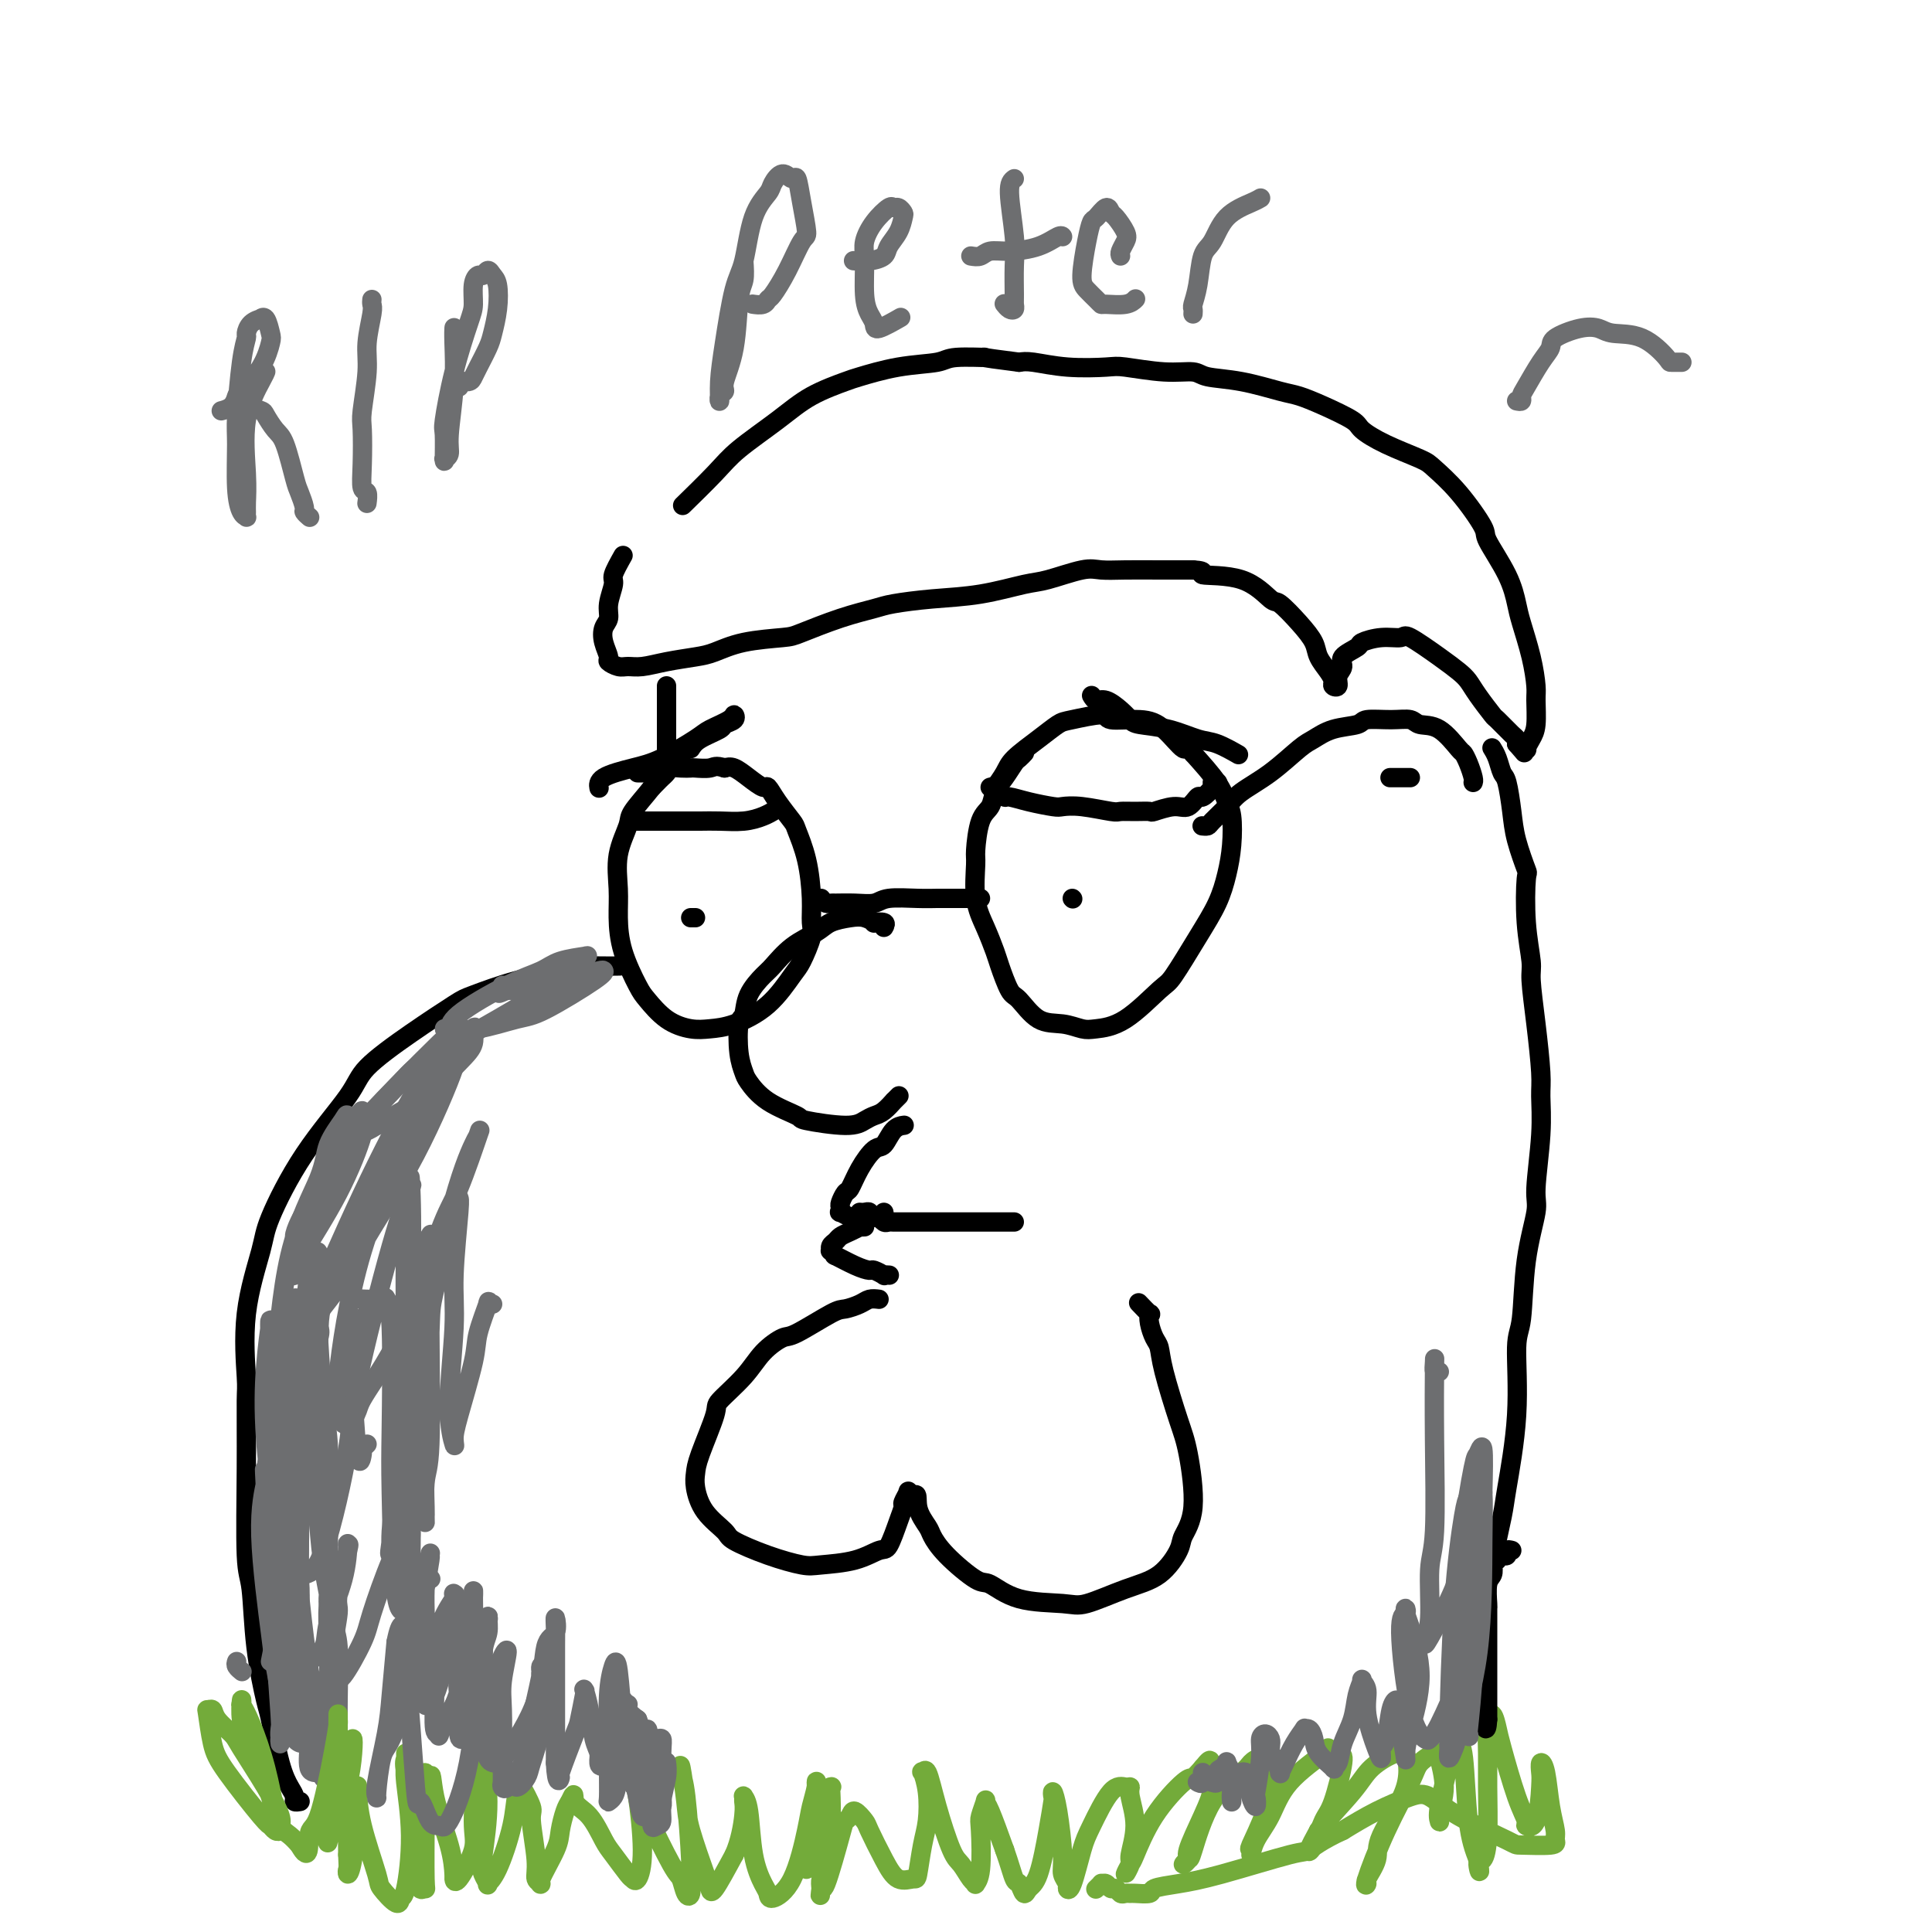 <svg viewBox='0 0 400 400' version='1.1' xmlns='http://www.w3.org/2000/svg' xmlns:xlink='http://www.w3.org/1999/xlink'><g fill='none' stroke='#000000' stroke-width='4' stroke-linecap='round' stroke-linejoin='round'><path d='M62,373c0.118,-0.020 0.236,-0.040 0,0c-0.236,0.040 -0.827,0.140 -1,0c-0.173,-0.140 0.071,-0.520 0,-1c-0.071,-0.480 -0.457,-1.059 -1,-2c-0.543,-0.941 -1.245,-2.245 -2,-5c-0.755,-2.755 -1.565,-6.963 -2,-9c-0.435,-2.037 -0.495,-1.903 -1,-4c-0.505,-2.097 -1.456,-6.426 -2,-11c-0.544,-4.574 -0.681,-9.395 -1,-12c-0.319,-2.605 -0.820,-2.994 -1,-7c-0.180,-4.006 -0.038,-11.629 0,-18c0.038,-6.371 -0.029,-11.492 0,-14c0.029,-2.508 0.155,-2.405 0,-5c-0.155,-2.595 -0.592,-7.887 0,-13c0.592,-5.113 2.212,-10.045 3,-13c0.788,-2.955 0.744,-3.933 2,-7c1.256,-3.067 3.811,-8.223 7,-13c3.189,-4.777 7.013,-9.176 9,-12c1.987,-2.824 2.137,-4.073 4,-6c1.863,-1.927 5.438,-4.533 9,-7c3.562,-2.467 7.112,-4.794 9,-6c1.888,-1.206 2.114,-1.290 4,-2c1.886,-0.710 5.430,-2.047 9,-3c3.570,-0.953 7.164,-1.523 9,-2c1.836,-0.477 1.915,-0.860 3,-1c1.085,-0.140 3.177,-0.038 5,0c1.823,0.038 3.378,0.011 4,0c0.622,-0.011 0.311,-0.005 0,0'/><path d='M141,157c-1.046,0.529 -2.092,1.059 -3,2c-0.908,0.941 -1.679,2.295 -3,4c-1.321,1.705 -3.191,3.763 -4,5c-0.809,1.237 -0.555,1.654 -1,3c-0.445,1.346 -1.587,3.621 -2,6c-0.413,2.379 -0.096,4.862 0,7c0.096,2.138 -0.030,3.931 0,6c0.030,2.069 0.216,4.415 1,7c0.784,2.585 2.165,5.411 3,7c0.835,1.589 1.123,1.941 2,3c0.877,1.059 2.344,2.824 4,4c1.656,1.176 3.501,1.762 5,2c1.499,0.238 2.652,0.127 4,0c1.348,-0.127 2.891,-0.271 5,-1c2.109,-0.729 4.786,-2.042 7,-4c2.214,-1.958 3.967,-4.561 5,-6c1.033,-1.439 1.347,-1.713 2,-3c0.653,-1.287 1.646,-3.588 2,-5c0.354,-1.412 0.069,-1.934 0,-3c-0.069,-1.066 0.077,-2.676 0,-5c-0.077,-2.324 -0.378,-5.363 -1,-8c-0.622,-2.637 -1.566,-4.873 -2,-6c-0.434,-1.127 -0.360,-1.145 -1,-2c-0.640,-0.855 -1.995,-2.548 -3,-4c-1.005,-1.452 -1.659,-2.662 -2,-3c-0.341,-0.338 -0.370,0.198 -1,0c-0.630,-0.198 -1.862,-1.130 -3,-2c-1.138,-0.870 -2.182,-1.677 -3,-2c-0.818,-0.323 -1.409,-0.161 -2,0'/><path d='M150,159c-1.899,-0.619 -2.148,-0.167 -3,0c-0.852,0.167 -2.308,0.048 -3,0c-0.692,-0.048 -0.619,-0.024 -1,0c-0.381,0.024 -1.215,0.048 -2,0c-0.785,-0.048 -1.520,-0.167 -2,0c-0.480,0.167 -0.703,0.619 -1,1c-0.297,0.381 -0.667,0.690 -1,1c-0.333,0.310 -0.628,0.622 -1,1c-0.372,0.378 -0.821,0.822 -1,1c-0.179,0.178 -0.090,0.089 0,0'/><path d='M143,190c0.417,0.000 0.833,0.000 1,0c0.167,0.000 0.083,0.000 0,0'/><path d='M170,186c0.315,0.423 0.630,0.846 1,1c0.370,0.154 0.795,0.037 1,0c0.205,-0.037 0.189,0.004 1,0c0.811,-0.004 2.448,-0.054 4,0c1.552,0.054 3.018,0.211 4,0c0.982,-0.211 1.481,-0.788 3,-1c1.519,-0.212 4.057,-0.057 6,0c1.943,0.057 3.291,0.015 4,0c0.709,-0.015 0.778,-0.004 2,0c1.222,0.004 3.598,0.001 5,0c1.402,-0.001 1.829,-0.000 2,0c0.171,0.000 0.085,0.000 0,0'/><path d='M212,156c0.095,-0.102 0.190,-0.205 0,0c-0.190,0.205 -0.666,0.716 -1,1c-0.334,0.284 -0.527,0.341 -1,1c-0.473,0.659 -1.227,1.921 -2,3c-0.773,1.079 -1.566,1.976 -2,3c-0.434,1.024 -0.510,2.177 -1,3c-0.490,0.823 -1.394,1.317 -2,3c-0.606,1.683 -0.916,4.555 -1,6c-0.084,1.445 0.056,1.462 0,3c-0.056,1.538 -0.310,4.598 0,7c0.310,2.402 1.184,4.146 2,6c0.816,1.854 1.575,3.818 2,5c0.425,1.182 0.518,1.584 1,3c0.482,1.416 1.354,3.847 2,5c0.646,1.153 1.066,1.027 2,2c0.934,0.973 2.382,3.043 4,4c1.618,0.957 3.407,0.799 5,1c1.593,0.201 2.991,0.761 4,1c1.009,0.239 1.631,0.159 3,0c1.369,-0.159 3.487,-0.396 6,-2c2.513,-1.604 5.422,-4.573 7,-6c1.578,-1.427 1.824,-1.310 3,-3c1.176,-1.690 3.283,-5.187 5,-8c1.717,-2.813 3.046,-4.940 4,-7c0.954,-2.060 1.534,-4.051 2,-6c0.466,-1.949 0.818,-3.857 1,-6c0.182,-2.143 0.193,-4.523 0,-6c-0.193,-1.477 -0.590,-2.052 -1,-3c-0.410,-0.948 -0.831,-2.271 -2,-4c-1.169,-1.729 -3.084,-3.865 -5,-6'/><path d='M247,156c-1.504,-2.029 -1.263,-0.601 -2,-1c-0.737,-0.399 -2.453,-2.625 -4,-4c-1.547,-1.375 -2.927,-1.897 -5,-2c-2.073,-0.103 -4.839,0.215 -6,0c-1.161,-0.215 -0.717,-0.963 -2,-1c-1.283,-0.037 -4.293,0.636 -6,1c-1.707,0.364 -2.111,0.420 -3,1c-0.889,0.580 -2.263,1.683 -4,3c-1.737,1.317 -3.837,2.848 -5,4c-1.163,1.152 -1.390,1.926 -2,3c-0.610,1.074 -1.603,2.450 -2,3c-0.397,0.550 -0.199,0.275 0,0'/><path d='M222,186c0.000,0.000 0.100,0.100 0.1,0.1'/><path d='M205,163c0.445,-0.122 0.891,-0.244 1,0c0.109,0.244 -0.118,0.853 0,1c0.118,0.147 0.581,-0.167 1,0c0.419,0.167 0.793,0.816 1,1c0.207,0.184 0.247,-0.095 1,0c0.753,0.095 2.219,0.565 4,1c1.781,0.435 3.876,0.834 5,1c1.124,0.166 1.276,0.097 2,0c0.724,-0.097 2.019,-0.222 4,0c1.981,0.222 4.647,0.793 6,1c1.353,0.207 1.394,0.051 2,0c0.606,-0.051 1.776,0.003 3,0c1.224,-0.003 2.503,-0.061 3,0c0.497,0.061 0.212,0.242 1,0c0.788,-0.242 2.650,-0.909 4,-1c1.350,-0.091 2.189,0.392 3,0c0.811,-0.392 1.594,-1.660 2,-2c0.406,-0.340 0.434,0.249 1,0c0.566,-0.249 1.668,-1.335 2,-2c0.332,-0.665 -0.107,-0.910 0,-1c0.107,-0.090 0.760,-0.024 1,0c0.240,0.024 0.069,0.007 0,0c-0.069,-0.007 -0.034,-0.003 0,0'/><path d='M131,170c0.252,0.000 0.503,0.000 1,0c0.497,-0.000 1.238,-0.000 2,0c0.762,0.000 1.543,0.000 2,0c0.457,-0.000 0.589,-0.000 1,0c0.411,0.000 1.103,0.001 2,0c0.897,-0.001 2.001,-0.003 3,0c0.999,0.003 1.893,0.011 3,0c1.107,-0.011 2.426,-0.042 4,0c1.574,0.042 3.401,0.155 5,0c1.599,-0.155 2.969,-0.580 4,-1c1.031,-0.420 1.723,-0.834 2,-1c0.277,-0.166 0.138,-0.083 0,0'/><path d='M138,156c0.000,-0.276 0.000,-0.553 0,-1c0.000,-0.447 0.000,-1.065 0,-2c0.000,-0.935 0.000,-2.188 0,-3c0.000,-0.812 0.000,-1.185 0,-2c0.000,-0.815 0.000,-2.074 0,-3c0.000,-0.926 0.000,-1.518 0,-2c-0.000,-0.482 0.000,-0.852 0,-1c0.000,-0.148 0.000,-0.074 0,0'/><path d='M129,115c-0.878,1.564 -1.755,3.128 -2,4c-0.245,0.872 0.144,1.051 0,2c-0.144,0.949 -0.819,2.667 -1,4c-0.181,1.333 0.132,2.279 0,3c-0.132,0.721 -0.709,1.216 -1,2c-0.291,0.784 -0.297,1.856 0,3c0.297,1.144 0.896,2.360 1,3c0.104,0.640 -0.288,0.705 0,1c0.288,0.295 1.256,0.822 2,1c0.744,0.178 1.264,0.007 2,0c0.736,-0.007 1.687,0.149 3,0c1.313,-0.149 2.989,-0.604 5,-1c2.011,-0.396 4.358,-0.734 6,-1c1.642,-0.266 2.579,-0.459 4,-1c1.421,-0.541 3.325,-1.430 6,-2c2.675,-0.570 6.119,-0.821 8,-1c1.881,-0.179 2.197,-0.286 4,-1c1.803,-0.714 5.094,-2.036 8,-3c2.906,-0.964 5.429,-1.572 7,-2c1.571,-0.428 2.191,-0.677 4,-1c1.809,-0.323 4.805,-0.721 8,-1c3.195,-0.279 6.587,-0.439 10,-1c3.413,-0.561 6.847,-1.523 9,-2c2.153,-0.477 3.025,-0.467 5,-1c1.975,-0.533 5.054,-1.607 7,-2c1.946,-0.393 2.759,-0.105 4,0c1.241,0.105 2.911,0.028 5,0c2.089,-0.028 4.597,-0.008 7,0c2.403,0.008 4.702,0.004 7,0'/><path d='M247,118c3.618,0.230 1.164,0.805 2,1c0.836,0.195 4.963,0.009 8,1c3.037,0.991 4.984,3.160 6,4c1.016,0.840 1.102,0.350 2,1c0.898,0.650 2.609,2.440 4,4c1.391,1.560 2.463,2.891 3,4c0.537,1.109 0.540,1.998 1,3c0.460,1.002 1.376,2.119 2,3c0.624,0.881 0.956,1.526 1,2c0.044,0.474 -0.202,0.776 0,1c0.202,0.224 0.850,0.368 1,0c0.150,-0.368 -0.197,-1.250 0,-2c0.197,-0.750 0.940,-1.368 1,-2c0.060,-0.632 -0.562,-1.279 0,-2c0.562,-0.721 2.307,-1.517 3,-2c0.693,-0.483 0.334,-0.653 1,-1c0.666,-0.347 2.356,-0.872 4,-1c1.644,-0.128 3.242,0.139 4,0c0.758,-0.139 0.677,-0.685 2,0c1.323,0.685 4.050,2.601 6,4c1.950,1.399 3.122,2.281 4,3c0.878,0.719 1.461,1.275 2,2c0.539,0.725 1.034,1.619 2,3c0.966,1.381 2.402,3.248 3,4c0.598,0.752 0.356,0.387 1,1c0.644,0.613 2.173,2.203 3,3c0.827,0.797 0.950,0.799 1,1c0.050,0.201 0.025,0.600 0,1'/><path d='M314,154c2.638,3.018 1.232,1.562 1,1c-0.232,-0.562 0.708,-0.230 1,0c0.292,0.230 -0.065,0.360 0,0c0.065,-0.360 0.551,-1.209 1,-2c0.449,-0.791 0.860,-1.524 1,-3c0.140,-1.476 0.010,-3.695 0,-5c-0.010,-1.305 0.099,-1.696 0,-3c-0.099,-1.304 -0.406,-3.519 -1,-6c-0.594,-2.481 -1.476,-5.227 -2,-7c-0.524,-1.773 -0.691,-2.574 -1,-4c-0.309,-1.426 -0.762,-3.478 -2,-6c-1.238,-2.522 -3.262,-5.514 -4,-7c-0.738,-1.486 -0.191,-1.464 -1,-3c-0.809,-1.536 -2.973,-4.628 -5,-7c-2.027,-2.372 -3.915,-4.024 -5,-5c-1.085,-0.976 -1.367,-1.276 -3,-2c-1.633,-0.724 -4.618,-1.872 -7,-3c-2.382,-1.128 -4.160,-2.238 -5,-3c-0.840,-0.762 -0.742,-1.178 -2,-2c-1.258,-0.822 -3.871,-2.051 -6,-3c-2.129,-0.949 -3.775,-1.617 -5,-2c-1.225,-0.383 -2.028,-0.480 -4,-1c-1.972,-0.520 -5.113,-1.464 -8,-2c-2.887,-0.536 -5.521,-0.666 -7,-1c-1.479,-0.334 -1.803,-0.873 -3,-1c-1.197,-0.127 -3.265,0.158 -6,0c-2.735,-0.158 -6.136,-0.761 -8,-1c-1.864,-0.239 -2.190,-0.116 -4,0c-1.810,0.116 -5.103,0.223 -8,0c-2.897,-0.223 -5.399,-0.778 -7,-1c-1.601,-0.222 -2.300,-0.111 -3,0'/><path d='M211,75c-10.233,-1.295 -6.816,-1.034 -7,-1c-0.184,0.034 -3.971,-0.161 -6,0c-2.029,0.161 -2.302,0.678 -4,1c-1.698,0.322 -4.820,0.450 -8,1c-3.180,0.550 -6.416,1.522 -8,2c-1.584,0.478 -1.516,0.463 -3,1c-1.484,0.537 -4.521,1.627 -7,3c-2.479,1.373 -4.399,3.031 -7,5c-2.601,1.969 -5.883,4.249 -8,6c-2.117,1.751 -3.070,2.971 -5,5c-1.930,2.029 -4.837,4.865 -6,6c-1.163,1.135 -0.581,0.567 0,0'/><path d='M249,171c-0.103,-0.011 -0.207,-0.022 0,0c0.207,0.022 0.724,0.076 1,0c0.276,-0.076 0.311,-0.283 1,-1c0.689,-0.717 2.032,-1.945 3,-3c0.968,-1.055 1.562,-1.936 3,-3c1.438,-1.064 3.720,-2.312 6,-4c2.280,-1.688 4.558,-3.815 6,-5c1.442,-1.185 2.048,-1.428 3,-2c0.952,-0.572 2.251,-1.475 4,-2c1.749,-0.525 3.948,-0.673 5,-1c1.052,-0.327 0.959,-0.834 2,-1c1.041,-0.166 3.218,0.008 5,0c1.782,-0.008 3.170,-0.200 4,0c0.830,0.200 1.101,0.790 2,1c0.899,0.210 2.427,0.038 4,1c1.573,0.962 3.192,3.056 4,4c0.808,0.944 0.805,0.736 1,1c0.195,0.264 0.588,0.999 1,2c0.412,1.001 0.842,2.270 1,3c0.158,0.730 0.045,0.923 0,1c-0.045,0.077 -0.023,0.039 0,0'/><path d='M288,161c-0.194,0.000 -0.388,0.000 0,0c0.388,0.000 1.358,0.000 2,0c0.642,0.000 0.956,0.000 1,0c0.044,0.000 -0.180,0.000 0,0c0.180,0.000 0.766,0.000 1,0c0.234,0.000 0.117,0.000 0,0'/><path d='M309,155c-0.089,-0.141 -0.178,-0.282 0,0c0.178,0.282 0.624,0.989 1,2c0.376,1.011 0.683,2.328 1,3c0.317,0.672 0.646,0.698 1,2c0.354,1.302 0.735,3.878 1,6c0.265,2.122 0.415,3.790 1,6c0.585,2.210 1.606,4.961 2,6c0.394,1.039 0.161,0.366 0,2c-0.161,1.634 -0.249,5.575 0,9c0.249,3.425 0.837,6.335 1,8c0.163,1.665 -0.099,2.084 0,4c0.099,1.916 0.558,5.329 1,9c0.442,3.671 0.866,7.601 1,10c0.134,2.399 -0.024,3.268 0,5c0.024,1.732 0.228,4.327 0,8c-0.228,3.673 -0.888,8.425 -1,11c-0.112,2.575 0.326,2.974 0,5c-0.326,2.026 -1.415,5.681 -2,10c-0.585,4.319 -0.667,9.304 -1,12c-0.333,2.696 -0.919,3.102 -1,6c-0.081,2.898 0.342,8.286 0,14c-0.342,5.714 -1.451,11.752 -2,15c-0.549,3.248 -0.539,3.706 -1,6c-0.461,2.294 -1.393,6.425 -2,9c-0.607,2.575 -0.888,3.593 -1,4c-0.112,0.407 -0.056,0.204 0,0'/><path d='M183,192c0.238,-0.415 0.477,-0.830 0,-1c-0.477,-0.170 -1.668,-0.096 -2,0c-0.332,0.096 0.195,0.213 0,0c-0.195,-0.213 -1.111,-0.757 -2,-1c-0.889,-0.243 -1.751,-0.184 -3,0c-1.249,0.184 -2.886,0.495 -4,1c-1.114,0.505 -1.707,1.204 -3,2c-1.293,0.796 -3.288,1.688 -5,3c-1.712,1.312 -3.142,3.044 -4,4c-0.858,0.956 -1.145,1.137 -2,2c-0.855,0.863 -2.278,2.409 -3,4c-0.722,1.591 -0.742,3.225 -1,4c-0.258,0.775 -0.754,0.689 -1,2c-0.246,1.311 -0.243,4.018 0,6c0.243,1.982 0.727,3.237 1,4c0.273,0.763 0.334,1.032 1,2c0.666,0.968 1.936,2.635 4,4c2.064,1.365 4.923,2.429 6,3c1.077,0.571 0.371,0.649 2,1c1.629,0.351 5.593,0.976 8,1c2.407,0.024 3.257,-0.553 4,-1c0.743,-0.447 1.380,-0.765 2,-1c0.620,-0.235 1.224,-0.389 2,-1c0.776,-0.611 1.725,-1.680 2,-2c0.275,-0.320 -0.122,0.110 0,0c0.122,-0.110 0.764,-0.760 1,-1c0.236,-0.240 0.068,-0.068 0,0c-0.068,0.068 -0.034,0.034 0,0'/><path d='M187,233c0.177,-0.024 0.353,-0.048 0,0c-0.353,0.048 -1.236,0.167 -2,1c-0.764,0.833 -1.409,2.379 -2,3c-0.591,0.621 -1.129,0.317 -2,1c-0.871,0.683 -2.076,2.354 -3,4c-0.924,1.646 -1.568,3.268 -2,4c-0.432,0.732 -0.654,0.573 -1,1c-0.346,0.427 -0.818,1.439 -1,2c-0.182,0.561 -0.075,0.672 0,1c0.075,0.328 0.118,0.872 0,1c-0.118,0.128 -0.397,-0.162 0,0c0.397,0.162 1.468,0.776 2,1c0.532,0.224 0.523,0.060 1,0c0.477,-0.060 1.438,-0.015 2,0c0.562,0.015 0.725,0.000 1,0c0.275,-0.000 0.662,0.014 1,0c0.338,-0.014 0.627,-0.055 1,0c0.373,0.055 0.831,0.207 1,0c0.169,-0.207 0.048,-0.773 0,-1c-0.048,-0.227 -0.024,-0.113 0,0'/><path d='M179,254c-0.469,0.024 -0.937,0.048 -1,0c-0.063,-0.048 0.281,-0.168 0,0c-0.281,0.168 -1.185,0.623 -2,1c-0.815,0.377 -1.540,0.674 -2,1c-0.460,0.326 -0.654,0.680 -1,1c-0.346,0.320 -0.842,0.606 -1,1c-0.158,0.394 0.022,0.897 0,1c-0.022,0.103 -0.248,-0.193 0,0c0.248,0.193 0.968,0.874 1,1c0.032,0.126 -0.625,-0.302 0,0c0.625,0.302 2.531,1.335 4,2c1.469,0.665 2.503,0.963 3,1c0.497,0.037 0.459,-0.186 1,0c0.541,0.186 1.660,0.782 2,1c0.340,0.218 -0.101,0.059 0,0c0.101,-0.059 0.743,-0.017 1,0c0.257,0.017 0.128,0.008 0,0'/><path d='M182,269c-0.699,-0.083 -1.399,-0.165 -2,0c-0.601,0.165 -1.104,0.578 -2,1c-0.896,0.422 -2.186,0.853 -3,1c-0.814,0.147 -1.153,0.011 -3,1c-1.847,0.989 -5.203,3.102 -7,4c-1.797,0.898 -2.034,0.581 -3,1c-0.966,0.419 -2.662,1.575 -4,3c-1.338,1.425 -2.320,3.120 -4,5c-1.680,1.880 -4.059,3.947 -5,5c-0.941,1.053 -0.445,1.092 -1,3c-0.555,1.908 -2.162,5.684 -3,8c-0.838,2.316 -0.905,3.172 -1,4c-0.095,0.828 -0.216,1.629 0,3c0.216,1.371 0.768,3.313 2,5c1.232,1.687 3.145,3.118 4,4c0.855,0.882 0.654,1.215 2,2c1.346,0.785 4.241,2.020 7,3c2.759,0.980 5.382,1.703 7,2c1.618,0.297 2.230,0.169 4,0c1.770,-0.169 4.699,-0.378 7,-1c2.301,-0.622 3.974,-1.657 5,-2c1.026,-0.343 1.403,0.006 2,-1c0.597,-1.006 1.413,-3.366 2,-5c0.587,-1.634 0.945,-2.540 1,-3c0.055,-0.460 -0.191,-0.474 0,-1c0.191,-0.526 0.821,-1.565 1,-2c0.179,-0.435 -0.092,-0.267 0,0c0.092,0.267 0.546,0.634 1,1'/><path d='M189,310c1.198,-1.471 0.692,0.353 1,2c0.308,1.647 1.431,3.118 2,4c0.569,0.882 0.584,1.175 1,2c0.416,0.825 1.235,2.182 3,4c1.765,1.818 4.478,4.097 6,5c1.522,0.903 1.854,0.429 3,1c1.146,0.571 3.107,2.189 6,3c2.893,0.811 6.720,0.817 9,1c2.280,0.183 3.015,0.542 5,0c1.985,-0.542 5.220,-1.986 8,-3c2.780,-1.014 5.107,-1.597 7,-3c1.893,-1.403 3.354,-3.626 4,-5c0.646,-1.374 0.478,-1.900 1,-3c0.522,-1.100 1.734,-2.774 2,-6c0.266,-3.226 -0.415,-8.004 -1,-11c-0.585,-2.996 -1.075,-4.209 -2,-7c-0.925,-2.791 -2.287,-7.158 -3,-10c-0.713,-2.842 -0.778,-4.157 -1,-5c-0.222,-0.843 -0.603,-1.214 -1,-2c-0.397,-0.786 -0.811,-1.987 -1,-3c-0.189,-1.013 -0.154,-1.839 0,-2c0.154,-0.161 0.426,0.341 0,0c-0.426,-0.341 -1.550,-1.526 -2,-2c-0.450,-0.474 -0.225,-0.237 0,0'/><path d='M178,251c0.303,0.030 0.606,0.060 1,0c0.394,-0.060 0.879,-0.208 1,0c0.121,0.208 -0.122,0.774 0,1c0.122,0.226 0.610,0.113 1,0c0.390,-0.113 0.684,-0.226 1,0c0.316,0.226 0.654,0.793 1,1c0.346,0.207 0.698,0.056 1,0c0.302,-0.056 0.553,-0.015 1,0c0.447,0.015 1.090,0.004 2,0c0.910,-0.004 2.086,-0.001 3,0c0.914,0.001 1.566,0.000 2,0c0.434,-0.000 0.650,-0.000 1,0c0.350,0.000 0.833,0.000 2,0c1.167,-0.000 3.019,-0.000 4,0c0.981,0.000 1.090,0.000 2,0c0.910,-0.000 2.622,-0.000 4,0c1.378,0.000 2.421,0.000 3,0c0.579,-0.000 0.694,-0.000 1,0c0.306,0.000 0.802,0.000 1,0c0.198,-0.000 0.099,-0.000 0,0'/><path d='M226,144c0.273,0.469 0.545,0.938 1,1c0.455,0.062 1.092,-0.283 2,0c0.908,0.283 2.087,1.193 3,2c0.913,0.807 1.558,1.510 2,2c0.442,0.490 0.679,0.766 2,1c1.321,0.234 3.724,0.427 6,1c2.276,0.573 4.424,1.525 6,2c1.576,0.475 2.578,0.474 4,1c1.422,0.526 3.263,1.579 4,2c0.737,0.421 0.368,0.211 0,0'/><path d='M132,160c0.844,0.000 1.689,0.000 2,0c0.311,0.000 0.089,0.000 0,0c-0.089,0.000 -0.044,0.000 0,0'/><path d='M143,155c0.406,-0.644 0.813,-1.287 2,-2c1.187,-0.713 3.155,-1.495 4,-2c0.845,-0.505 0.567,-0.731 1,-1c0.433,-0.269 1.579,-0.580 2,-1c0.421,-0.420 0.119,-0.950 0,-1c-0.119,-0.050 -0.055,0.381 -1,1c-0.945,0.619 -2.898,1.425 -4,2c-1.102,0.575 -1.353,0.918 -3,2c-1.647,1.082 -4.690,2.903 -7,4c-2.310,1.097 -3.887,1.469 -6,2c-2.113,0.531 -4.761,1.220 -6,2c-1.239,0.780 -1.068,1.651 -1,2c0.068,0.349 0.034,0.174 0,0'/></g>
<g fill='none' stroke='#6D6E70' stroke-width='4' stroke-linecap='round' stroke-linejoin='round'><path d='M71,362c-0.425,-0.182 -0.849,-0.365 -1,-1c-0.151,-0.635 -0.028,-1.723 0,-3c0.028,-1.277 -0.039,-2.742 0,-6c0.039,-3.258 0.184,-8.310 0,-11c-0.184,-2.690 -0.698,-3.018 -1,-6c-0.302,-2.982 -0.391,-8.617 -1,-13c-0.609,-4.383 -1.739,-7.514 -2,-9c-0.261,-1.486 0.346,-1.326 0,-2c-0.346,-0.674 -1.644,-2.180 -2,-3c-0.356,-0.820 0.230,-0.952 0,0c-0.230,0.952 -1.274,2.988 -2,6c-0.726,3.012 -1.132,6.998 -1,12c0.132,5.002 0.804,11.018 1,14c0.196,2.982 -0.084,2.928 0,6c0.084,3.072 0.532,9.271 1,12c0.468,2.729 0.956,1.990 1,3c0.044,1.010 -0.355,3.769 0,5c0.355,1.231 1.465,0.933 2,1c0.535,0.067 0.494,0.500 0,0c-0.494,-0.500 -1.443,-1.933 -2,-6c-0.557,-4.067 -0.723,-10.769 -1,-14c-0.277,-3.231 -0.666,-2.992 -1,-7c-0.334,-4.008 -0.611,-12.265 -1,-17c-0.389,-4.735 -0.888,-5.950 -1,-8c-0.112,-2.050 0.162,-4.937 0,-7c-0.162,-2.063 -0.761,-3.304 -1,-4c-0.239,-0.696 -0.120,-0.848 0,-1'/><path d='M59,303c-0.977,-9.020 -0.919,-0.071 -1,4c-0.081,4.071 -0.299,3.263 0,6c0.299,2.737 1.117,9.020 2,15c0.883,5.980 1.830,11.658 3,17c1.170,5.342 2.562,10.347 3,13c0.438,2.653 -0.079,2.954 0,4c0.079,1.046 0.754,2.836 1,4c0.246,1.164 0.064,1.701 0,2c-0.064,0.299 -0.010,0.361 -1,-3c-0.990,-3.361 -3.024,-10.143 -4,-14c-0.976,-3.857 -0.895,-4.787 -1,-11c-0.105,-6.213 -0.396,-17.707 0,-28c0.396,-10.293 1.478,-19.385 2,-24c0.522,-4.615 0.482,-4.752 1,-6c0.518,-1.248 1.593,-3.607 2,-5c0.407,-1.393 0.148,-1.821 0,-2c-0.148,-0.179 -0.183,-0.110 0,3c0.183,3.110 0.585,9.262 1,13c0.415,3.738 0.843,5.061 1,9c0.157,3.939 0.044,10.493 0,16c-0.044,5.507 -0.019,9.968 0,12c0.019,2.032 0.033,1.636 0,2c-0.033,0.364 -0.114,1.487 0,2c0.114,0.513 0.422,0.416 0,-2c-0.422,-2.416 -1.575,-7.150 -2,-15c-0.425,-7.850 -0.121,-18.814 0,-25c0.121,-6.186 0.061,-7.593 0,-9'/><path d='M66,281c-0.137,-10.096 0.521,-9.836 1,-11c0.479,-1.164 0.781,-3.753 1,-5c0.219,-1.247 0.357,-1.154 0,0c-0.357,1.154 -1.210,3.367 -2,8c-0.790,4.633 -1.518,11.685 -2,16c-0.482,4.315 -0.718,5.894 -1,9c-0.282,3.106 -0.611,7.740 -1,11c-0.389,3.260 -0.839,5.147 -1,6c-0.161,0.853 -0.034,0.672 0,1c0.034,0.328 -0.025,1.166 0,1c0.025,-0.166 0.135,-1.337 0,-2c-0.135,-0.663 -0.516,-0.818 -1,-5c-0.484,-4.182 -1.071,-12.391 -1,-19c0.071,-6.609 0.801,-11.617 1,-14c0.199,-2.383 -0.133,-2.143 0,-3c0.133,-0.857 0.730,-2.813 1,-4c0.270,-1.187 0.212,-1.604 0,-1c-0.212,0.604 -0.579,2.228 -1,6c-0.421,3.772 -0.897,9.691 -1,14c-0.103,4.309 0.168,7.007 0,11c-0.168,3.993 -0.776,9.280 -1,13c-0.224,3.720 -0.063,5.873 0,7c0.063,1.127 0.027,1.229 0,2c-0.027,0.771 -0.046,2.212 0,3c0.046,0.788 0.157,0.923 0,-2c-0.157,-2.923 -0.581,-8.902 -1,-16c-0.419,-7.098 -0.834,-15.314 -1,-20c-0.166,-4.686 -0.083,-5.843 0,-7'/><path d='M56,280c-0.306,-8.348 -0.070,-6.716 0,-6c0.070,0.716 -0.027,0.518 0,0c0.027,-0.518 0.178,-1.354 0,0c-0.178,1.354 -0.683,4.900 -1,9c-0.317,4.100 -0.445,8.754 0,15c0.445,6.246 1.464,14.083 2,19c0.536,4.917 0.589,6.915 1,11c0.411,4.085 1.181,10.255 2,14c0.819,3.745 1.685,5.063 2,6c0.315,0.937 0.077,1.494 0,2c-0.077,0.506 0.008,0.960 0,1c-0.008,0.040 -0.107,-0.333 0,-1c0.107,-0.667 0.422,-1.626 0,-8c-0.422,-6.374 -1.581,-18.162 -2,-27c-0.419,-8.838 -0.099,-14.724 0,-18c0.099,-3.276 -0.025,-3.940 0,-5c0.025,-1.060 0.197,-2.516 0,-3c-0.197,-0.484 -0.762,0.004 -1,0c-0.238,-0.004 -0.147,-0.501 -1,2c-0.853,2.501 -2.649,8.000 -3,15c-0.351,7.000 0.743,15.500 1,20c0.257,4.500 -0.323,5.001 0,9c0.323,3.999 1.550,11.497 2,16c0.450,4.503 0.122,6.010 0,7c-0.122,0.990 -0.039,1.463 0,2c0.039,0.537 0.035,1.136 0,1c-0.035,-0.136 -0.101,-1.009 0,-1c0.101,0.009 0.367,0.899 0,-5c-0.367,-5.899 -1.368,-18.588 -2,-27c-0.632,-8.412 -0.895,-12.546 -1,-15c-0.105,-2.454 -0.053,-3.227 0,-4'/><path d='M55,309c-0.458,-8.446 -0.101,-3.562 0,-2c0.101,1.562 -0.052,-0.199 0,-1c0.052,-0.801 0.310,-0.641 0,1c-0.310,1.641 -1.186,4.765 -1,11c0.186,6.235 1.436,15.582 2,20c0.564,4.418 0.444,3.906 1,7c0.556,3.094 1.789,9.795 3,13c1.211,3.205 2.402,2.914 3,3c0.598,0.086 0.605,0.550 1,1c0.395,0.450 1.177,0.885 2,0c0.823,-0.885 1.685,-3.092 2,-7c0.315,-3.908 0.083,-9.518 0,-12c-0.083,-2.482 -0.018,-1.836 0,-3c0.018,-1.164 -0.010,-4.139 0,-6c0.010,-1.861 0.058,-2.608 0,-2c-0.058,0.608 -0.222,2.573 0,6c0.222,3.427 0.830,8.318 1,11c0.170,2.682 -0.098,3.155 0,6c0.098,2.845 0.563,8.062 1,11c0.437,2.938 0.844,3.598 1,4c0.156,0.402 0.059,0.548 0,1c-0.059,0.452 -0.080,1.211 -1,-2c-0.920,-3.211 -2.740,-10.393 -4,-15c-1.260,-4.607 -1.959,-6.640 -3,-15c-1.041,-8.360 -2.422,-23.048 -3,-32c-0.578,-8.952 -0.351,-12.170 0,-14c0.351,-1.830 0.826,-2.274 1,-3c0.174,-0.726 0.047,-1.734 0,-2c-0.047,-0.266 -0.013,0.210 0,1c0.013,0.790 0.007,1.895 0,3'/><path d='M61,292c-0.369,-4.161 -0.290,8.936 0,18c0.290,9.064 0.792,14.096 1,17c0.208,2.904 0.123,3.679 0,6c-0.123,2.321 -0.282,6.189 0,8c0.282,1.811 1.007,1.565 1,1c-0.007,-0.565 -0.746,-1.450 -1,-7c-0.254,-5.550 -0.022,-15.764 0,-26c0.022,-10.236 -0.166,-20.496 0,-26c0.166,-5.504 0.685,-6.254 1,-9c0.315,-2.746 0.427,-7.487 1,-10c0.573,-2.513 1.606,-2.799 2,-3c0.394,-0.201 0.148,-0.319 0,-1c-0.148,-0.681 -0.198,-1.927 -1,1c-0.802,2.927 -2.358,10.027 -3,13c-0.642,2.973 -0.372,1.820 -1,4c-0.628,2.180 -2.155,7.691 -3,11c-0.845,3.309 -1.009,4.414 -1,5c0.009,0.586 0.190,0.653 0,1c-0.190,0.347 -0.751,0.975 -1,0c-0.249,-0.975 -0.185,-3.554 0,-5c0.185,-1.446 0.491,-1.760 1,-7c0.509,-5.240 1.221,-15.406 3,-23c1.779,-7.594 4.624,-12.617 6,-16c1.376,-3.383 1.283,-5.128 2,-7c0.717,-1.872 2.245,-3.872 3,-5c0.755,-1.128 0.739,-1.385 1,-1c0.261,0.385 0.801,1.411 0,4c-0.801,2.589 -2.943,6.740 -4,9c-1.057,2.260 -1.028,2.630 -1,3'/><path d='M67,247c-1.459,3.207 -3.106,3.726 -4,5c-0.894,1.274 -1.034,3.304 -1,4c0.034,0.696 0.241,0.058 0,0c-0.241,-0.058 -0.931,0.465 -1,0c-0.069,-0.465 0.482,-1.917 1,-3c0.518,-1.083 1.004,-1.799 2,-4c0.996,-2.201 2.501,-5.889 4,-9c1.499,-3.111 2.993,-5.644 4,-7c1.007,-1.356 1.526,-1.535 2,-2c0.474,-0.465 0.904,-1.218 1,-1c0.096,0.218 -0.142,1.405 0,2c0.142,0.595 0.662,0.598 0,3c-0.662,2.402 -2.507,7.203 -5,12c-2.493,4.797 -5.635,9.591 -7,12c-1.365,2.409 -0.952,2.434 -1,3c-0.048,0.566 -0.558,1.672 -1,2c-0.442,0.328 -0.818,-0.123 -1,0c-0.182,0.123 -0.171,0.820 0,0c0.171,-0.820 0.501,-3.159 2,-7c1.499,-3.841 4.167,-9.186 6,-13c1.833,-3.814 2.832,-6.097 5,-9c2.168,-2.903 5.505,-6.426 9,-10c3.495,-3.574 7.148,-7.198 9,-9c1.852,-1.802 1.902,-1.784 3,-2c1.098,-0.216 3.245,-0.668 4,-1c0.755,-0.332 0.119,-0.543 0,0c-0.119,0.543 0.277,1.842 0,3c-0.277,1.158 -1.229,2.176 -3,4c-1.771,1.824 -4.361,4.452 -6,6c-1.639,1.548 -2.325,2.014 -4,3c-1.675,0.986 -4.337,2.493 -7,4'/><path d='M78,233c-3.265,2.140 -2.929,0.992 -3,1c-0.071,0.008 -0.551,1.174 -1,1c-0.449,-0.174 -0.867,-1.688 -1,-2c-0.133,-0.312 0.019,0.579 2,-1c1.981,-1.579 5.792,-5.627 8,-8c2.208,-2.373 2.812,-3.070 6,-5c3.188,-1.930 8.959,-5.092 14,-8c5.041,-2.908 9.352,-5.562 12,-7c2.648,-1.438 3.632,-1.660 5,-2c1.368,-0.340 3.118,-0.797 4,-1c0.882,-0.203 0.894,-0.152 1,0c0.106,0.152 0.305,0.405 -2,2c-2.305,1.595 -7.114,4.533 -10,6c-2.886,1.467 -3.850,1.465 -6,2c-2.150,0.535 -5.486,1.609 -8,2c-2.514,0.391 -4.205,0.099 -5,0c-0.795,-0.099 -0.693,-0.004 -1,0c-0.307,0.004 -1.022,-0.082 -1,0c0.022,0.082 0.783,0.331 1,0c0.217,-0.331 -0.109,-1.241 2,-3c2.109,-1.759 6.654,-4.367 10,-6c3.346,-1.633 5.492,-2.292 7,-3c1.508,-0.708 2.379,-1.467 4,-2c1.621,-0.533 3.994,-0.840 5,-1c1.006,-0.160 0.646,-0.172 0,0c-0.646,0.172 -1.576,0.530 -2,1c-0.424,0.470 -0.340,1.054 -2,2c-1.660,0.946 -5.062,2.255 -7,3c-1.938,0.745 -2.411,0.927 -3,1c-0.589,0.073 -1.295,0.036 -2,0'/><path d='M105,205c-2.702,1.159 -1.456,0.558 -1,0c0.456,-0.558 0.123,-1.073 0,-1c-0.123,0.073 -0.035,0.735 0,1c0.035,0.265 0.018,0.132 0,0'/><path d='M102,270c-0.481,0.155 -0.962,0.309 -1,0c-0.038,-0.309 0.368,-1.083 0,0c-0.368,1.083 -1.509,4.021 -2,6c-0.491,1.979 -0.333,2.997 -1,6c-0.667,3.003 -2.161,7.989 -3,11c-0.839,3.011 -1.025,4.047 -1,5c0.025,0.953 0.259,1.824 0,1c-0.259,-0.824 -1.012,-3.344 -1,-8c0.012,-4.656 0.788,-11.447 1,-16c0.212,-4.553 -0.140,-6.866 0,-11c0.140,-4.134 0.770,-10.088 1,-13c0.230,-2.912 0.058,-2.781 0,-3c-0.058,-0.219 -0.001,-0.786 -1,3c-0.999,3.786 -3.052,11.926 -4,16c-0.948,4.074 -0.790,4.084 -1,9c-0.210,4.916 -0.789,14.740 -1,22c-0.211,7.260 -0.053,11.957 0,14c0.053,2.043 -0.000,1.434 0,2c0.000,0.566 0.053,2.308 0,1c-0.053,-1.308 -0.211,-5.666 0,-8c0.211,-2.334 0.790,-2.644 1,-8c0.210,-5.356 0.050,-15.757 0,-24c-0.050,-8.243 0.012,-14.328 0,-17c-0.012,-2.672 -0.096,-1.933 0,-2c0.096,-0.067 0.372,-0.941 0,0c-0.372,0.941 -1.392,3.697 -2,7c-0.608,3.303 -0.804,7.151 -1,11'/><path d='M86,274c-0.982,6.342 -1.938,14.196 -2,22c-0.062,7.804 0.770,15.556 1,20c0.230,4.444 -0.141,5.579 0,7c0.141,1.421 0.795,3.127 1,4c0.205,0.873 -0.038,0.915 0,1c0.038,0.085 0.356,0.215 1,0c0.644,-0.215 1.612,-0.776 2,-1c0.388,-0.224 0.194,-0.112 0,0'/></g>
<g fill='none' stroke='#73AB3A' stroke-width='4' stroke-linecap='round' stroke-linejoin='round'><path d='M58,379c-0.053,-0.318 -0.106,-0.637 0,-1c0.106,-0.363 0.372,-0.772 0,-2c-0.372,-1.228 -1.381,-3.275 -3,-6c-1.619,-2.725 -3.849,-6.127 -5,-8c-1.151,-1.873 -1.223,-2.216 -2,-3c-0.777,-0.784 -2.258,-2.009 -3,-3c-0.742,-0.991 -0.744,-1.748 -1,-2c-0.256,-0.252 -0.766,-0.001 -1,0c-0.234,0.001 -0.193,-0.249 0,1c0.193,1.249 0.538,3.999 1,6c0.462,2.001 1.042,3.255 3,6c1.958,2.745 5.296,6.982 7,9c1.704,2.018 1.775,1.818 2,2c0.225,0.182 0.605,0.744 1,1c0.395,0.256 0.804,0.204 1,0c0.196,-0.204 0.178,-0.560 0,-1c-0.178,-0.440 -0.517,-0.963 -1,-3c-0.483,-2.037 -1.110,-5.586 -2,-9c-0.890,-3.414 -2.043,-6.692 -3,-9c-0.957,-2.308 -1.716,-3.646 -2,-4c-0.284,-0.354 -0.091,0.277 0,0c0.091,-0.277 0.079,-1.462 0,-1c-0.079,0.462 -0.225,2.571 0,4c0.225,1.429 0.823,2.179 2,5c1.177,2.821 2.934,7.715 4,11c1.066,3.285 1.441,4.961 2,6c0.559,1.039 1.303,1.440 2,2c0.697,0.560 1.349,1.280 2,2'/><path d='M62,382c2.232,4.090 1.814,-0.184 2,-2c0.186,-1.816 0.978,-1.173 2,-4c1.022,-2.827 2.274,-9.123 3,-13c0.726,-3.877 0.927,-5.335 1,-6c0.073,-0.665 0.017,-0.537 0,-1c-0.017,-0.463 0.006,-1.518 0,-1c-0.006,0.518 -0.040,2.609 0,4c0.040,1.391 0.153,2.083 0,5c-0.153,2.917 -0.571,8.061 -1,11c-0.429,2.939 -0.869,3.675 -1,4c-0.131,0.325 0.045,0.240 0,1c-0.045,0.760 -0.313,2.366 0,1c0.313,-1.366 1.207,-5.703 2,-8c0.793,-2.297 1.487,-2.553 2,-4c0.513,-1.447 0.846,-4.085 1,-6c0.154,-1.915 0.129,-3.106 0,-3c-0.129,0.106 -0.361,1.508 -1,4c-0.639,2.492 -1.684,6.075 -2,8c-0.316,1.925 0.096,2.191 0,3c-0.096,0.809 -0.702,2.162 -1,3c-0.298,0.838 -0.290,1.162 0,1c0.290,-0.162 0.861,-0.812 1,-3c0.139,-2.188 -0.155,-5.916 0,-8c0.155,-2.084 0.760,-2.524 1,-3c0.240,-0.476 0.117,-0.987 0,-1c-0.117,-0.013 -0.227,0.471 0,1c0.227,0.529 0.792,1.104 1,3c0.208,1.896 0.059,5.113 0,8c-0.059,2.887 -0.030,5.443 0,8'/><path d='M72,384c0.167,3.546 0.083,2.911 0,3c-0.083,0.089 -0.166,0.902 0,1c0.166,0.098 0.580,-0.520 1,-3c0.420,-2.480 0.844,-6.823 1,-9c0.156,-2.177 0.043,-2.188 0,-3c-0.043,-0.812 -0.014,-2.424 0,-3c0.014,-0.576 0.015,-0.115 0,0c-0.015,0.115 -0.046,-0.114 0,1c0.046,1.114 0.169,3.573 1,7c0.831,3.427 2.369,7.823 3,10c0.631,2.177 0.356,2.135 1,3c0.644,0.865 2.207,2.636 3,3c0.793,0.364 0.815,-0.678 1,-1c0.185,-0.322 0.533,0.077 1,-2c0.467,-2.077 1.054,-6.631 1,-11c-0.054,-4.369 -0.749,-8.555 -1,-11c-0.251,-2.445 -0.060,-3.149 0,-4c0.060,-0.851 -0.013,-1.848 0,-2c0.013,-0.152 0.113,0.542 0,1c-0.113,0.458 -0.438,0.680 0,3c0.438,2.320 1.638,6.736 2,11c0.362,4.264 -0.113,8.374 0,10c0.113,1.626 0.815,0.766 1,1c0.185,0.234 -0.147,1.561 0,2c0.147,0.439 0.772,-0.011 1,0c0.228,0.011 0.060,0.481 0,-2c-0.060,-2.481 -0.013,-7.913 0,-12c0.013,-4.087 -0.007,-6.827 0,-8c0.007,-1.173 0.040,-0.777 0,-1c-0.040,-0.223 -0.154,-1.064 0,-1c0.154,0.064 0.577,1.032 1,2'/><path d='M89,369c0.370,-3.236 0.296,-0.326 1,3c0.704,3.326 2.186,7.068 3,10c0.814,2.932 0.960,5.054 1,6c0.040,0.946 -0.025,0.717 0,1c0.025,0.283 0.140,1.078 1,0c0.860,-1.078 2.464,-4.030 3,-6c0.536,-1.970 0.005,-2.959 0,-6c-0.005,-3.041 0.517,-8.133 1,-11c0.483,-2.867 0.927,-3.509 1,-4c0.073,-0.491 -0.225,-0.832 0,1c0.225,1.832 0.973,5.837 1,10c0.027,4.163 -0.668,8.485 -1,11c-0.332,2.515 -0.303,3.224 0,4c0.303,0.776 0.879,1.619 1,2c0.121,0.381 -0.212,0.300 0,0c0.212,-0.300 0.969,-0.820 2,-3c1.031,-2.180 2.337,-6.020 3,-9c0.663,-2.980 0.684,-5.099 1,-6c0.316,-0.901 0.926,-0.583 1,-1c0.074,-0.417 -0.388,-1.569 0,-1c0.388,0.569 1.625,2.860 2,4c0.375,1.140 -0.113,1.130 0,3c0.113,1.870 0.825,5.620 1,8c0.175,2.380 -0.189,3.390 0,4c0.189,0.610 0.929,0.819 1,1c0.071,0.181 -0.528,0.333 0,-1c0.528,-1.333 2.183,-4.151 3,-6c0.817,-1.849 0.797,-2.729 1,-4c0.203,-1.271 0.629,-2.935 1,-4c0.371,-1.065 0.685,-1.533 1,-2'/><path d='M118,373c1.171,-2.585 0.597,-1.046 1,0c0.403,1.046 1.782,1.600 3,3c1.218,1.400 2.276,3.646 3,5c0.724,1.354 1.113,1.815 2,3c0.887,1.185 2.273,3.094 3,4c0.727,0.906 0.795,0.809 1,1c0.205,0.191 0.547,0.672 1,0c0.453,-0.672 1.018,-2.496 1,-6c-0.018,-3.504 -0.618,-8.688 -1,-11c-0.382,-2.312 -0.544,-1.751 -1,-3c-0.456,-1.249 -1.205,-4.309 -1,-4c0.205,0.309 1.364,3.988 2,6c0.636,2.012 0.749,2.356 2,5c1.251,2.644 3.642,7.588 5,10c1.358,2.412 1.685,2.293 2,3c0.315,0.707 0.617,2.239 1,3c0.383,0.761 0.845,0.749 1,0c0.155,-0.749 0.002,-2.235 0,-3c-0.002,-0.765 0.147,-0.809 0,-4c-0.147,-3.191 -0.588,-9.528 -1,-13c-0.412,-3.472 -0.794,-4.080 -1,-5c-0.206,-0.920 -0.238,-2.153 0,-1c0.238,1.153 0.744,4.692 1,7c0.256,2.308 0.262,3.384 1,6c0.738,2.616 2.208,6.773 3,9c0.792,2.227 0.906,2.523 1,3c0.094,0.477 0.170,1.136 1,0c0.830,-1.136 2.415,-4.068 4,-7'/><path d='M152,384c1.227,-2.728 1.796,-6.048 2,-8c0.204,-1.952 0.043,-2.537 0,-3c-0.043,-0.463 0.034,-0.804 0,-1c-0.034,-0.196 -0.177,-0.246 0,0c0.177,0.246 0.675,0.789 1,3c0.325,2.211 0.478,6.089 1,9c0.522,2.911 1.415,4.855 2,6c0.585,1.145 0.863,1.490 1,2c0.137,0.510 0.131,1.185 1,1c0.869,-0.185 2.611,-1.229 4,-4c1.389,-2.771 2.426,-7.269 3,-10c0.574,-2.731 0.687,-3.693 1,-5c0.313,-1.307 0.826,-2.957 1,-4c0.174,-1.043 0.008,-1.478 0,-1c-0.008,0.478 0.142,1.869 0,4c-0.142,2.131 -0.575,5.001 -1,7c-0.425,1.999 -0.843,3.127 -1,4c-0.157,0.873 -0.053,1.491 0,2c0.053,0.509 0.054,0.908 0,1c-0.054,0.092 -0.165,-0.123 0,-1c0.165,-0.877 0.604,-2.417 1,-5c0.396,-2.583 0.747,-6.210 1,-8c0.253,-1.790 0.408,-1.743 1,-2c0.592,-0.257 1.620,-0.819 2,-1c0.380,-0.181 0.112,0.020 0,0c-0.112,-0.020 -0.069,-0.262 0,1c0.069,1.262 0.163,4.029 0,7c-0.163,2.971 -0.582,6.146 -1,8c-0.418,1.854 -0.834,2.387 -1,3c-0.166,0.613 -0.083,1.307 0,2'/><path d='M170,391c-0.325,3.159 -0.136,0.557 0,0c0.136,-0.557 0.220,0.931 1,-1c0.780,-1.931 2.255,-7.281 3,-10c0.745,-2.719 0.761,-2.807 1,-3c0.239,-0.193 0.700,-0.492 1,-1c0.300,-0.508 0.439,-1.225 1,-1c0.561,0.225 1.544,1.391 2,2c0.456,0.609 0.384,0.662 1,2c0.616,1.338 1.919,3.961 3,6c1.081,2.039 1.939,3.492 3,4c1.061,0.508 2.324,0.069 3,0c0.676,-0.069 0.766,0.233 1,-1c0.234,-1.233 0.612,-4.000 1,-6c0.388,-2.000 0.786,-3.234 1,-5c0.214,-1.766 0.244,-4.063 0,-6c-0.244,-1.937 -0.763,-3.514 -1,-4c-0.237,-0.486 -0.191,0.120 0,0c0.191,-0.120 0.527,-0.964 1,0c0.473,0.964 1.083,3.736 2,7c0.917,3.264 2.139,7.019 3,9c0.861,1.981 1.359,2.187 2,3c0.641,0.813 1.426,2.232 2,3c0.574,0.768 0.937,0.884 1,1c0.063,0.116 -0.175,0.230 0,0c0.175,-0.230 0.765,-0.804 1,-3c0.235,-2.196 0.117,-6.012 0,-8c-0.117,-1.988 -0.233,-2.146 0,-3c0.233,-0.854 0.815,-2.404 1,-3c0.185,-0.596 -0.027,-0.237 0,0c0.027,0.237 0.293,0.354 1,2c0.707,1.646 1.853,4.823 3,8'/><path d='M208,383c1.025,2.881 1.587,5.084 2,6c0.413,0.916 0.678,0.547 1,1c0.322,0.453 0.703,1.729 1,2c0.297,0.271 0.511,-0.462 1,-1c0.489,-0.538 1.255,-0.882 2,-3c0.745,-2.118 1.470,-6.011 2,-9c0.530,-2.989 0.864,-5.076 1,-6c0.136,-0.924 0.074,-0.687 0,-1c-0.074,-0.313 -0.159,-1.177 0,-1c0.159,0.177 0.564,1.395 1,4c0.436,2.605 0.903,6.595 1,9c0.097,2.405 -0.178,3.224 0,4c0.178,0.776 0.808,1.510 1,2c0.192,0.490 -0.055,0.737 0,1c0.055,0.263 0.414,0.544 1,-1c0.586,-1.544 1.401,-4.912 2,-7c0.599,-2.088 0.982,-2.896 2,-5c1.018,-2.104 2.670,-5.503 4,-7c1.330,-1.497 2.338,-1.091 3,-1c0.662,0.091 0.977,-0.132 1,0c0.023,0.132 -0.247,0.619 0,2c0.247,1.381 1.012,3.655 1,6c-0.012,2.345 -0.801,4.760 -1,6c-0.199,1.240 0.191,1.304 0,2c-0.191,0.696 -0.962,2.025 -1,2c-0.038,-0.025 0.657,-1.403 1,-2c0.343,-0.597 0.332,-0.414 1,-2c0.668,-1.586 2.014,-4.941 4,-8c1.986,-3.059 4.612,-5.824 6,-7c1.388,-1.176 1.540,-0.765 2,-1c0.460,-0.235 1.230,-1.118 2,-2'/><path d='M249,366c2.622,-3.290 1.177,-0.515 1,1c-0.177,1.515 0.915,1.770 1,3c0.085,1.230 -0.835,3.436 -2,6c-1.165,2.564 -2.574,5.487 -3,7c-0.426,1.513 0.130,1.617 0,2c-0.130,0.383 -0.946,1.046 -1,1c-0.054,-0.046 0.653,-0.799 1,-1c0.347,-0.201 0.333,0.152 1,-2c0.667,-2.152 2.013,-6.808 4,-10c1.987,-3.192 4.614,-4.921 6,-6c1.386,-1.079 1.530,-1.509 2,-2c0.470,-0.491 1.267,-1.041 2,-1c0.733,0.041 1.402,0.675 2,1c0.598,0.325 1.127,0.342 1,2c-0.127,1.658 -0.908,4.958 -2,8c-1.092,3.042 -2.494,5.825 -3,7c-0.506,1.175 -0.117,0.743 0,1c0.117,0.257 -0.038,1.204 0,1c0.038,-0.204 0.267,-1.558 1,-3c0.733,-1.442 1.968,-2.971 3,-5c1.032,-2.029 1.861,-4.558 4,-7c2.139,-2.442 5.586,-4.799 7,-6c1.414,-1.201 0.793,-1.247 1,-1c0.207,0.247 1.240,0.787 2,1c0.760,0.213 1.246,0.098 1,2c-0.246,1.902 -1.223,5.819 -2,8c-0.777,2.181 -1.353,2.626 -2,4c-0.647,1.374 -1.367,3.678 -2,5c-0.633,1.322 -1.181,1.664 -1,1c0.181,-0.664 1.090,-2.332 2,-4'/><path d='M273,379c1.570,-2.023 4.994,-5.580 7,-8c2.006,-2.420 2.595,-3.703 4,-5c1.405,-1.297 3.626,-2.609 5,-3c1.374,-0.391 1.901,0.137 2,0c0.099,-0.137 -0.230,-0.940 0,0c0.230,0.940 1.019,3.624 0,7c-1.019,3.376 -3.845,7.444 -5,10c-1.155,2.556 -0.639,3.599 -1,5c-0.361,1.401 -1.600,3.162 -2,4c-0.400,0.838 0.037,0.755 0,1c-0.037,0.245 -0.550,0.818 0,-1c0.550,-1.818 2.162,-6.028 4,-10c1.838,-3.972 3.903,-7.706 5,-10c1.097,-2.294 1.227,-3.147 2,-4c0.773,-0.853 2.189,-1.707 3,-2c0.811,-0.293 1.016,-0.027 1,0c-0.016,0.027 -0.253,-0.185 0,1c0.253,1.185 0.996,3.769 1,6c0.004,2.231 -0.733,4.111 -1,5c-0.267,0.889 -0.065,0.788 0,1c0.065,0.212 -0.007,0.736 0,1c0.007,0.264 0.092,0.269 0,0c-0.092,-0.269 -0.360,-0.811 0,-3c0.360,-2.189 1.350,-6.026 2,-9c0.650,-2.974 0.962,-5.084 1,-6c0.038,-0.916 -0.198,-0.638 0,-1c0.198,-0.362 0.829,-1.365 1,-1c0.171,0.365 -0.119,2.098 0,3c0.119,0.902 0.647,0.974 1,4c0.353,3.026 0.529,9.008 1,13c0.471,3.992 1.235,5.996 2,8'/><path d='M306,385c0.729,4.265 0.052,1.928 0,1c-0.052,-0.928 0.521,-0.447 1,-1c0.479,-0.553 0.863,-2.140 1,-5c0.137,-2.860 0.026,-6.991 0,-10c-0.026,-3.009 0.033,-4.895 0,-7c-0.033,-2.105 -0.157,-4.430 0,-6c0.157,-1.570 0.596,-2.386 1,-2c0.404,0.386 0.772,1.973 1,3c0.228,1.027 0.316,1.493 1,4c0.684,2.507 1.963,7.054 3,10c1.037,2.946 1.833,4.290 2,5c0.167,0.710 -0.296,0.785 0,1c0.296,0.215 1.350,0.571 2,-1c0.650,-1.571 0.895,-5.068 1,-7c0.105,-1.932 0.071,-2.298 0,-3c-0.071,-0.702 -0.177,-1.741 0,-2c0.177,-0.259 0.638,0.260 1,2c0.362,1.740 0.625,4.701 1,7c0.375,2.299 0.862,3.937 1,5c0.138,1.063 -0.072,1.552 0,2c0.072,0.448 0.427,0.855 -1,1c-1.427,0.145 -4.637,0.026 -6,0c-1.363,-0.026 -0.880,0.040 -3,-1c-2.120,-1.040 -6.844,-3.185 -10,-5c-3.156,-1.815 -4.743,-3.301 -6,-4c-1.257,-0.699 -2.185,-0.611 -4,0c-1.815,0.611 -4.519,1.746 -7,3c-2.481,1.254 -4.741,2.627 -7,4'/><path d='M278,379c-4.322,1.985 -6.125,3.449 -7,4c-0.875,0.551 -0.820,0.190 -4,1c-3.180,0.810 -9.595,2.791 -14,4c-4.405,1.209 -6.801,1.644 -9,2c-2.199,0.356 -4.200,0.631 -5,1c-0.800,0.369 -0.399,0.832 -1,1c-0.601,0.168 -2.202,0.041 -3,0c-0.798,-0.041 -0.791,0.004 -1,0c-0.209,-0.004 -0.633,-0.058 -1,0c-0.367,0.058 -0.677,0.226 -1,0c-0.323,-0.226 -0.660,-0.846 -1,-1c-0.340,-0.154 -0.683,0.159 -1,0c-0.317,-0.159 -0.607,-0.788 -1,-1c-0.393,-0.212 -0.889,-0.005 -1,0c-0.111,0.005 0.162,-0.191 0,0c-0.162,0.191 -0.761,0.769 -1,1c-0.239,0.231 -0.120,0.116 0,0'/></g>
<g fill='none' stroke='#000000' stroke-width='4' stroke-linecap='round' stroke-linejoin='round'><path d='M313,321c-0.444,-0.111 -0.889,-0.222 -1,0c-0.111,0.222 0.110,0.777 0,1c-0.110,0.223 -0.552,0.114 -1,0c-0.448,-0.114 -0.904,-0.234 -1,0c-0.096,0.234 0.167,0.823 0,1c-0.167,0.177 -0.763,-0.057 -1,0c-0.237,0.057 -0.116,0.406 0,1c0.116,0.594 0.227,1.433 0,2c-0.227,0.567 -0.793,0.862 -1,2c-0.207,1.138 -0.055,3.119 0,4c0.055,0.881 0.015,0.663 0,1c-0.015,0.337 -0.004,1.231 0,2c0.004,0.769 0.001,1.414 0,2c-0.001,0.586 -0.000,1.113 0,2c0.000,0.887 0.000,2.135 0,3c-0.000,0.865 -0.000,1.349 0,2c0.000,0.651 0.000,1.471 0,2c-0.000,0.529 -0.000,0.768 0,1c0.000,0.232 0.000,0.458 0,1c-0.000,0.542 -0.000,1.402 0,2c0.000,0.598 0.000,0.935 0,1c-0.000,0.065 -0.000,-0.141 0,0c0.000,0.141 0.000,0.629 0,1c-0.000,0.371 -0.000,0.625 0,1c0.000,0.375 0.000,0.871 0,1c-0.000,0.129 -0.000,-0.110 0,0c0.000,0.110 0.000,0.568 0,1c-0.000,0.432 -0.000,0.838 0,1c0.000,0.162 0.000,0.081 0,0'/><path d='M308,356c-0.222,3.733 -0.778,1.067 -1,0c-0.222,-1.067 -0.111,-0.533 0,0'/></g>
<g fill='none' stroke='#6D6E70' stroke-width='4' stroke-linecap='round' stroke-linejoin='round'><path d='M49,344c-0.111,0.311 -0.222,0.622 0,1c0.222,0.378 0.778,0.822 1,1c0.222,0.178 0.111,0.089 0,0'/><path d='M56,344c0.837,-4.203 1.675,-8.406 2,-11c0.325,-2.594 0.139,-3.577 0,-5c-0.139,-1.423 -0.230,-3.284 0,-5c0.230,-1.716 0.783,-3.285 1,-4c0.217,-0.715 0.100,-0.574 0,0c-0.100,0.574 -0.181,1.583 0,3c0.181,1.417 0.624,3.244 1,6c0.376,2.756 0.686,6.443 1,9c0.314,2.557 0.631,3.984 1,5c0.369,1.016 0.789,1.622 1,2c0.211,0.378 0.214,0.527 1,0c0.786,-0.527 2.354,-1.730 3,-3c0.646,-1.270 0.371,-2.608 1,-5c0.629,-2.392 2.161,-5.839 3,-9c0.839,-3.161 0.986,-6.037 1,-7c0.014,-0.963 -0.106,-0.012 0,0c0.106,0.012 0.439,-0.913 0,1c-0.439,1.913 -1.648,6.665 -2,9c-0.352,2.335 0.155,2.254 0,4c-0.155,1.746 -0.970,5.321 -1,8c-0.030,2.679 0.724,4.464 1,5c0.276,0.536 0.072,-0.175 0,0c-0.072,0.175 -0.012,1.237 1,0c1.012,-1.237 2.975,-4.773 4,-7c1.025,-2.227 1.112,-3.147 2,-6c0.888,-2.853 2.578,-7.641 4,-11c1.422,-3.359 2.575,-5.289 3,-6c0.425,-0.711 0.121,-0.203 0,0c-0.121,0.203 -0.061,0.102 0,0'/><path d='M84,317c2.167,-3.038 0.585,4.367 0,8c-0.585,3.633 -0.173,3.495 0,6c0.173,2.505 0.106,7.653 0,10c-0.106,2.347 -0.250,1.891 0,2c0.250,0.109 0.894,0.781 1,1c0.106,0.219 -0.326,-0.017 0,-2c0.326,-1.983 1.409,-5.713 2,-8c0.591,-2.287 0.690,-3.133 1,-5c0.310,-1.867 0.830,-4.757 1,-6c0.170,-1.243 -0.012,-0.839 0,-1c0.012,-0.161 0.218,-0.888 0,0c-0.218,0.888 -0.858,3.390 -1,7c-0.142,3.610 0.216,8.328 0,11c-0.216,2.672 -1.004,3.297 -1,5c0.004,1.703 0.800,4.483 1,6c0.200,1.517 -0.195,1.772 0,2c0.195,0.228 0.980,0.429 2,-2c1.020,-2.429 2.276,-7.488 3,-10c0.724,-2.512 0.916,-2.477 1,-4c0.084,-1.523 0.061,-4.606 0,-6c-0.061,-1.394 -0.160,-1.101 0,-1c0.160,0.101 0.577,0.011 0,1c-0.577,0.989 -2.150,3.059 -3,6c-0.850,2.941 -0.976,6.754 -1,9c-0.024,2.246 0.054,2.925 0,5c-0.054,2.075 -0.241,5.546 0,7c0.241,1.454 0.911,0.891 1,1c0.089,0.109 -0.403,0.888 0,0c0.403,-0.888 1.702,-3.444 3,-6'/><path d='M94,353c1.237,-2.787 2.330,-7.254 3,-10c0.670,-2.746 0.918,-3.770 1,-6c0.082,-2.230 -0.002,-5.665 0,-7c0.002,-1.335 0.091,-0.571 0,1c-0.091,1.571 -0.361,3.947 -1,7c-0.639,3.053 -1.646,6.781 -2,9c-0.354,2.219 -0.055,2.929 0,5c0.055,2.071 -0.135,5.504 0,7c0.135,1.496 0.595,1.054 1,1c0.405,-0.054 0.753,0.280 1,0c0.247,-0.280 0.392,-1.174 1,-4c0.608,-2.826 1.681,-7.586 2,-10c0.319,-2.414 -0.114,-2.484 0,-4c0.114,-1.516 0.777,-4.478 1,-6c0.223,-1.522 0.007,-1.605 0,-1c-0.007,0.605 0.195,1.898 0,3c-0.195,1.102 -0.785,2.012 -1,4c-0.215,1.988 -0.053,5.054 0,8c0.053,2.946 -0.002,5.772 0,7c0.002,1.228 0.060,0.859 0,1c-0.060,0.141 -0.238,0.793 0,1c0.238,0.207 0.892,-0.030 1,0c0.108,0.030 -0.329,0.328 0,-2c0.329,-2.328 1.423,-7.281 2,-10c0.577,-2.719 0.638,-3.204 1,-4c0.362,-0.796 1.025,-1.904 1,-1c-0.025,0.904 -0.737,3.820 -1,6c-0.263,2.180 -0.075,3.623 0,6c0.075,2.377 0.038,5.689 0,9'/><path d='M104,363c0.014,4.409 0.051,5.432 0,6c-0.051,0.568 -0.188,0.681 0,1c0.188,0.319 0.702,0.845 2,-1c1.298,-1.845 3.381,-6.060 4,-8c0.619,-1.940 -0.227,-1.605 0,-4c0.227,-2.395 1.527,-7.519 2,-10c0.473,-2.481 0.120,-2.319 0,-2c-0.120,0.319 -0.006,0.794 0,1c0.006,0.206 -0.096,0.141 0,2c0.096,1.859 0.389,5.641 0,9c-0.389,3.359 -1.462,6.293 -2,8c-0.538,1.707 -0.541,2.185 -1,3c-0.459,0.815 -1.373,1.966 -2,2c-0.627,0.034 -0.968,-1.049 -2,-3c-1.032,-1.951 -2.757,-4.771 -4,-8c-1.243,-3.229 -2.004,-6.867 -3,-9c-0.996,-2.133 -2.226,-2.761 -3,-4c-0.774,-1.239 -1.093,-3.089 -2,-4c-0.907,-0.911 -2.404,-0.884 -3,-1c-0.596,-0.116 -0.293,-0.374 -1,1c-0.707,1.374 -2.424,4.379 -4,8c-1.576,3.621 -3.013,7.857 -4,10c-0.987,2.143 -1.526,2.192 -2,4c-0.474,1.808 -0.884,5.374 -1,7c-0.116,1.626 0.063,1.311 0,1c-0.063,-0.311 -0.367,-0.620 0,-3c0.367,-2.380 1.407,-6.833 2,-10c0.593,-3.167 0.741,-5.048 1,-8c0.259,-2.952 0.630,-6.976 1,-11'/><path d='M82,340c1.053,-5.343 1.687,-3.199 2,-3c0.313,0.199 0.307,-1.545 0,-1c-0.307,0.545 -0.914,3.380 -1,4c-0.086,0.620 0.347,-0.973 1,5c0.653,5.973 1.524,19.514 2,25c0.476,5.486 0.558,2.919 1,3c0.442,0.081 1.246,2.810 2,4c0.754,1.190 1.460,0.841 2,1c0.540,0.159 0.915,0.828 2,-1c1.085,-1.828 2.879,-6.152 4,-12c1.121,-5.848 1.568,-13.220 2,-17c0.432,-3.780 0.848,-3.969 1,-5c0.152,-1.031 0.040,-2.904 0,-4c-0.040,-1.096 -0.009,-1.414 0,0c0.009,1.414 -0.005,4.561 0,8c0.005,3.439 0.028,7.171 0,9c-0.028,1.829 -0.105,1.755 0,3c0.105,1.245 0.394,3.808 1,5c0.606,1.192 1.529,1.013 2,1c0.471,-0.013 0.490,0.141 2,-2c1.510,-2.141 4.510,-6.578 6,-11c1.490,-4.422 1.471,-8.830 2,-11c0.529,-2.170 1.606,-2.104 2,-3c0.394,-0.896 0.106,-2.756 0,-3c-0.106,-0.244 -0.028,1.128 0,2c0.028,0.872 0.008,1.244 0,4c-0.008,2.756 -0.002,7.896 0,12c0.002,4.104 0.001,7.173 0,9c-0.001,1.827 -0.000,2.414 0,3'/><path d='M115,365c0.272,5.259 0.952,3.405 1,3c0.048,-0.405 -0.537,0.638 0,-1c0.537,-1.638 2.196,-5.958 3,-8c0.804,-2.042 0.754,-1.805 1,-3c0.246,-1.195 0.786,-3.820 1,-5c0.214,-1.180 0.100,-0.913 0,-1c-0.100,-0.087 -0.185,-0.529 0,0c0.185,0.529 0.640,2.027 1,4c0.360,1.973 0.625,4.420 1,6c0.375,1.580 0.860,2.294 1,3c0.140,0.706 -0.063,1.406 0,2c0.063,0.594 0.394,1.082 1,0c0.606,-1.082 1.487,-3.735 2,-6c0.513,-2.265 0.658,-4.143 1,-5c0.342,-0.857 0.880,-0.694 1,-1c0.120,-0.306 -0.179,-1.081 0,-1c0.179,0.081 0.835,1.019 1,2c0.165,0.981 -0.162,2.005 0,4c0.162,1.995 0.813,4.961 1,7c0.187,2.039 -0.090,3.150 0,4c0.090,0.850 0.546,1.438 1,1c0.454,-0.438 0.904,-1.902 1,-3c0.096,-1.098 -0.163,-1.829 0,-3c0.163,-1.171 0.748,-2.781 1,-4c0.252,-1.219 0.171,-2.049 0,-2c-0.171,0.049 -0.431,0.975 0,3c0.431,2.025 1.552,5.150 2,7c0.448,1.850 0.224,2.425 0,3'/><path d='M136,371c0.249,2.063 -0.130,1.720 0,2c0.130,0.280 0.768,1.181 1,1c0.232,-0.181 0.058,-1.446 0,-2c-0.058,-0.554 -0.001,-0.399 0,-2c0.001,-1.601 -0.055,-4.959 0,-7c0.055,-2.041 0.221,-2.763 0,-3c-0.221,-0.237 -0.829,0.013 -1,0c-0.171,-0.013 0.094,-0.289 0,1c-0.094,1.289 -0.549,4.142 -1,6c-0.451,1.858 -0.898,2.720 -1,4c-0.102,1.280 0.141,2.980 0,4c-0.141,1.020 -0.668,1.362 -1,1c-0.332,-0.362 -0.470,-1.428 -1,-4c-0.530,-2.572 -1.452,-6.651 -2,-9c-0.548,-2.349 -0.721,-2.968 -1,-6c-0.279,-3.032 -0.663,-8.476 -1,-11c-0.337,-2.524 -0.626,-2.126 -1,-1c-0.374,1.126 -0.833,2.982 -1,6c-0.167,3.018 -0.042,7.199 0,10c0.042,2.801 -0.000,4.222 0,6c0.000,1.778 0.043,3.912 0,5c-0.043,1.088 -0.170,1.128 0,1c0.170,-0.128 0.638,-0.424 1,-1c0.362,-0.576 0.617,-1.430 1,-4c0.383,-2.570 0.893,-6.854 1,-9c0.107,-2.146 -0.188,-2.152 0,-3c0.188,-0.848 0.858,-2.536 1,-3c0.142,-0.464 -0.245,0.296 0,1c0.245,0.704 1.123,1.352 2,2'/><path d='M132,356c0.699,1.811 1.445,4.838 2,8c0.555,3.162 0.918,6.458 1,9c0.082,2.542 -0.118,4.329 0,5c0.118,0.671 0.553,0.225 1,0c0.447,-0.225 0.904,-0.229 1,-1c0.096,-0.771 -0.170,-2.310 0,-4c0.170,-1.690 0.777,-3.532 1,-5c0.223,-1.468 0.064,-2.562 0,-3c-0.064,-0.438 -0.032,-0.219 0,0'/><path d='M76,299c-0.445,0.421 -0.890,0.842 -1,1c-0.110,0.158 0.115,0.053 0,1c-0.115,0.947 -0.569,2.947 -1,0c-0.431,-2.947 -0.837,-10.842 -1,-14c-0.163,-3.158 -0.081,-1.579 0,0'/><path d='M84,256c0.031,-1.030 0.062,-2.060 0,1c-0.062,3.060 -0.217,10.210 0,18c0.217,7.790 0.806,16.218 1,21c0.194,4.782 -0.007,5.916 0,11c0.007,5.084 0.223,14.118 0,19c-0.223,4.882 -0.883,5.613 -1,6c-0.117,0.387 0.309,0.430 0,1c-0.309,0.570 -1.355,1.666 -2,-3c-0.645,-4.666 -0.891,-15.095 -1,-21c-0.109,-5.905 -0.082,-7.285 0,-13c0.082,-5.715 0.218,-15.765 0,-21c-0.218,-5.235 -0.791,-5.653 -1,-6c-0.209,-0.347 -0.056,-0.621 -1,0c-0.944,0.621 -2.985,2.136 -5,6c-2.015,3.864 -4.003,10.075 -6,17c-1.997,6.925 -4.003,14.564 -5,19c-0.997,4.436 -0.984,5.671 -1,8c-0.016,2.329 -0.059,5.754 0,7c0.059,1.246 0.220,0.315 1,0c0.780,-0.315 2.178,-0.012 4,-5c1.822,-4.988 4.068,-15.267 5,-21c0.932,-5.733 0.551,-6.922 2,-14c1.449,-7.078 4.730,-20.047 7,-28c2.270,-7.953 3.530,-10.891 4,-12c0.470,-1.109 0.151,-0.388 0,-1c-0.151,-0.612 -0.133,-2.556 0,0c0.133,2.556 0.382,9.611 0,18c-0.382,8.389 -1.395,18.111 -2,25c-0.605,6.889 -0.803,10.944 -1,15'/><path d='M82,303c-0.687,11.734 -0.905,12.568 -1,14c-0.095,1.432 -0.066,3.460 0,4c0.066,0.540 0.169,-0.409 0,0c-0.169,0.409 -0.609,2.176 0,-2c0.609,-4.176 2.267,-14.293 3,-20c0.733,-5.707 0.539,-7.003 2,-15c1.461,-7.997 4.575,-22.695 7,-32c2.425,-9.305 4.160,-13.218 5,-15c0.840,-1.782 0.784,-1.432 1,-2c0.216,-0.568 0.702,-2.055 0,0c-0.702,2.055 -2.593,7.651 -4,11c-1.407,3.349 -2.330,4.451 -4,9c-1.670,4.549 -4.086,12.545 -7,19c-2.914,6.455 -6.324,11.369 -8,14c-1.676,2.631 -1.616,2.977 -2,4c-0.384,1.023 -1.210,2.721 -2,3c-0.790,0.279 -1.544,-0.862 -2,-2c-0.456,-1.138 -0.614,-2.272 0,-8c0.614,-5.728 2.002,-16.051 5,-26c2.998,-9.949 7.608,-19.524 10,-25c2.392,-5.476 2.567,-6.854 4,-9c1.433,-2.146 4.123,-5.059 5,-6c0.877,-0.941 -0.058,0.089 0,0c0.058,-0.089 1.110,-1.298 0,2c-1.110,3.298 -4.381,11.101 -8,18c-3.619,6.899 -7.586,12.893 -10,17c-2.414,4.107 -3.276,6.328 -5,9c-1.724,2.672 -4.310,5.796 -6,8c-1.690,2.204 -2.483,3.487 -2,2c0.483,-1.487 2.241,-5.743 4,-10'/><path d='M67,265c2.519,-5.862 6.817,-15.518 11,-24c4.183,-8.482 8.253,-15.789 11,-20c2.747,-4.211 4.173,-5.325 5,-6c0.827,-0.675 1.056,-0.909 1,-1c-0.056,-0.091 -0.397,-0.038 -2,4c-1.603,4.038 -4.467,12.063 -8,19c-3.533,6.937 -7.734,12.787 -10,17c-2.266,4.213 -2.597,6.789 -3,9c-0.403,2.211 -0.878,4.057 0,5c0.878,0.943 3.108,0.984 4,1c0.892,0.016 0.446,0.008 0,0'/><path d='M298,284c-0.422,0.173 -0.844,0.346 -1,0c-0.156,-0.346 -0.046,-1.211 0,-2c0.046,-0.789 0.027,-1.502 0,1c-0.027,2.502 -0.064,8.218 0,15c0.064,6.782 0.228,14.629 0,19c-0.228,4.371 -0.846,5.267 -1,8c-0.154,2.733 0.158,7.303 0,10c-0.158,2.697 -0.787,3.523 -1,4c-0.213,0.477 -0.012,0.607 0,1c0.012,0.393 -0.165,1.048 1,-1c1.165,-2.048 3.671,-6.800 5,-10c1.329,-3.200 1.480,-4.850 2,-9c0.520,-4.150 1.408,-10.802 2,-14c0.592,-3.198 0.887,-2.941 1,-3c0.113,-0.059 0.045,-0.432 0,-1c-0.045,-0.568 -0.068,-1.330 0,1c0.068,2.330 0.228,7.754 0,14c-0.228,6.246 -0.845,13.316 -1,18c-0.155,4.684 0.151,6.983 0,11c-0.151,4.017 -0.758,9.752 -1,12c-0.242,2.248 -0.119,1.009 0,1c0.119,-0.009 0.235,1.212 0,0c-0.235,-1.212 -0.820,-4.858 -1,-11c-0.180,-6.142 0.047,-14.780 0,-20c-0.047,-5.220 -0.366,-7.020 0,-11c0.366,-3.980 1.418,-10.139 2,-13c0.582,-2.861 0.695,-2.424 1,-3c0.305,-0.576 0.801,-2.165 1,-1c0.199,1.165 0.099,5.082 0,9'/><path d='M307,309c0.154,2.373 0.037,4.306 0,10c-0.037,5.694 0.004,15.150 -1,23c-1.004,7.850 -3.054,14.095 -4,17c-0.946,2.905 -0.787,2.470 -1,3c-0.213,0.530 -0.796,2.023 -1,2c-0.204,-0.023 -0.027,-1.563 0,-2c0.027,-0.437 -0.095,0.229 0,-5c0.095,-5.229 0.408,-16.353 1,-25c0.592,-8.647 1.464,-14.817 2,-18c0.536,-3.183 0.735,-3.378 1,-4c0.265,-0.622 0.596,-1.672 1,-2c0.404,-0.328 0.882,0.065 1,1c0.118,0.935 -0.125,2.411 0,6c0.125,3.589 0.619,9.291 0,15c-0.619,5.709 -2.349,11.427 -3,14c-0.651,2.573 -0.222,2.003 -1,4c-0.778,1.997 -2.763,6.563 -4,9c-1.237,2.437 -1.725,2.745 -2,3c-0.275,0.255 -0.336,0.456 -1,0c-0.664,-0.456 -1.929,-1.569 -3,-6c-1.071,-4.431 -1.946,-12.178 -2,-16c-0.054,-3.822 0.713,-3.718 1,-4c0.287,-0.282 0.095,-0.950 0,-1c-0.095,-0.050 -0.092,0.518 0,1c0.092,0.482 0.274,0.880 1,3c0.726,2.120 1.996,5.963 2,10c0.004,4.037 -1.257,8.268 -2,11c-0.743,2.732 -0.969,3.966 -1,5c-0.031,1.034 0.134,1.867 0,1c-0.134,-0.867 -0.567,-3.433 -1,-6'/><path d='M290,358c-0.090,-1.063 0.183,-1.220 0,-2c-0.183,-0.780 -0.824,-2.183 -1,-3c-0.176,-0.817 0.111,-1.048 0,-1c-0.111,0.048 -0.620,0.375 -1,2c-0.380,1.625 -0.632,4.547 -1,6c-0.368,1.453 -0.854,1.438 -1,2c-0.146,0.562 0.048,1.703 0,2c-0.048,0.297 -0.338,-0.248 -1,-2c-0.662,-1.752 -1.697,-4.711 -2,-7c-0.303,-2.289 0.127,-3.909 0,-5c-0.127,-1.091 -0.811,-1.654 -1,-2c-0.189,-0.346 0.119,-0.474 0,0c-0.119,0.474 -0.663,1.552 -1,3c-0.337,1.448 -0.466,3.266 -1,5c-0.534,1.734 -1.474,3.384 -2,5c-0.526,1.616 -0.638,3.198 -1,4c-0.362,0.802 -0.975,0.824 -1,1c-0.025,0.176 0.539,0.507 0,0c-0.539,-0.507 -2.181,-1.851 -3,-3c-0.819,-1.149 -0.814,-2.104 -1,-3c-0.186,-0.896 -0.564,-1.733 -1,-2c-0.436,-0.267 -0.929,0.038 -1,0c-0.071,-0.038 0.282,-0.417 0,0c-0.282,0.417 -1.199,1.631 -2,3c-0.801,1.369 -1.485,2.895 -2,4c-0.515,1.105 -0.860,1.791 -1,2c-0.140,0.209 -0.076,-0.059 0,0c0.076,0.059 0.165,0.445 0,0c-0.165,-0.445 -0.582,-1.723 -1,-3'/><path d='M264,364c-1.166,0.578 -1.082,-0.975 -1,-2c0.082,-1.025 0.162,-1.520 0,-2c-0.162,-0.480 -0.565,-0.944 -1,-1c-0.435,-0.056 -0.900,0.295 -1,1c-0.100,0.705 0.165,1.762 0,4c-0.165,2.238 -0.761,5.655 -1,7c-0.239,1.345 -0.121,0.617 0,1c0.121,0.383 0.244,1.879 0,2c-0.244,0.121 -0.854,-1.131 -1,-2c-0.146,-0.869 0.172,-1.354 0,-2c-0.172,-0.646 -0.833,-1.453 -1,-2c-0.167,-0.547 0.162,-0.835 0,-1c-0.162,-0.165 -0.814,-0.208 -1,0c-0.186,0.208 0.094,0.667 0,1c-0.094,0.333 -0.561,0.538 -1,1c-0.439,0.462 -0.849,1.180 -1,2c-0.151,0.820 -0.045,1.743 0,2c0.045,0.257 0.027,-0.153 0,-1c-0.027,-0.847 -0.062,-2.133 0,-3c0.062,-0.867 0.223,-1.317 0,-2c-0.223,-0.683 -0.829,-1.601 -1,-2c-0.171,-0.399 0.094,-0.279 0,0c-0.094,0.279 -0.546,0.716 -1,1c-0.454,0.284 -0.909,0.413 -1,1c-0.091,0.587 0.182,1.632 0,2c-0.182,0.368 -0.818,0.061 -1,0c-0.182,-0.061 0.091,0.126 0,0c-0.091,-0.126 -0.545,-0.563 -1,-1'/><path d='M250,368c-0.841,0.557 -0.943,0.451 -1,0c-0.057,-0.451 -0.068,-1.245 0,-1c0.068,0.245 0.214,1.530 0,2c-0.214,0.470 -0.788,0.127 -1,0c-0.212,-0.127 -0.060,-0.036 0,0c0.060,0.036 0.030,0.018 0,0'/><path d='M55,77c0.022,-0.061 0.044,-0.122 0,0c-0.044,0.122 -0.155,0.428 -1,2c-0.845,1.572 -2.423,4.411 -3,8c-0.577,3.589 -0.154,7.929 0,11c0.154,3.071 0.039,4.875 0,6c-0.039,1.125 -0.000,1.573 0,2c0.000,0.427 -0.038,0.834 0,1c0.038,0.166 0.153,0.092 0,0c-0.153,-0.092 -0.574,-0.201 -1,-1c-0.426,-0.799 -0.856,-2.288 -1,-5c-0.144,-2.712 -0.000,-6.648 0,-9c0.000,-2.352 -0.142,-3.120 0,-6c0.142,-2.880 0.568,-7.872 1,-11c0.432,-3.128 0.872,-4.393 1,-5c0.128,-0.607 -0.054,-0.558 0,-1c0.054,-0.442 0.344,-1.376 1,-2c0.656,-0.624 1.679,-0.938 2,-1c0.321,-0.062 -0.061,0.127 0,0c0.061,-0.127 0.566,-0.569 1,0c0.434,0.569 0.796,2.151 1,3c0.204,0.849 0.249,0.966 0,2c-0.249,1.034 -0.792,2.985 -2,5c-1.208,2.015 -3.081,4.095 -4,5c-0.919,0.905 -0.886,0.634 -1,1c-0.114,0.366 -0.377,1.368 -1,2c-0.623,0.632 -1.607,0.895 -2,1c-0.393,0.105 -0.197,0.053 0,0'/><path d='M48,85c0.283,-0.395 0.565,-0.789 1,-1c0.435,-0.211 1.022,-0.237 2,0c0.978,0.237 2.346,0.739 3,1c0.654,0.261 0.595,0.281 1,1c0.405,0.719 1.275,2.137 2,3c0.725,0.863 1.303,1.173 2,3c0.697,1.827 1.511,5.173 2,7c0.489,1.827 0.653,2.136 1,3c0.347,0.864 0.876,2.283 1,3c0.124,0.717 -0.159,0.731 0,1c0.159,0.269 0.760,0.791 1,1c0.240,0.209 0.120,0.104 0,0'/><path d='M77,62c-0.033,0.345 -0.065,0.691 0,1c0.065,0.309 0.228,0.582 0,2c-0.228,1.418 -0.845,3.981 -1,6c-0.155,2.019 0.154,3.494 0,6c-0.154,2.506 -0.769,6.043 -1,8c-0.231,1.957 -0.076,2.336 0,4c0.076,1.664 0.073,4.614 0,7c-0.073,2.386 -0.215,4.206 0,5c0.215,0.794 0.789,0.560 1,1c0.211,0.440 0.060,1.554 0,2c-0.060,0.446 -0.030,0.223 0,0'/><path d='M94,68c0.009,-0.140 0.017,-0.280 0,0c-0.017,0.280 -0.061,0.979 0,3c0.061,2.021 0.227,5.363 0,9c-0.227,3.637 -0.845,7.568 -1,10c-0.155,2.432 0.155,3.366 0,4c-0.155,0.634 -0.775,0.969 -1,1c-0.225,0.031 -0.056,-0.241 0,0c0.056,0.241 -0.003,0.994 0,0c0.003,-0.994 0.068,-3.734 0,-5c-0.068,-1.266 -0.268,-1.056 0,-3c0.268,-1.944 1.003,-6.042 2,-10c0.997,-3.958 2.256,-7.777 3,-10c0.744,-2.223 0.973,-2.849 1,-4c0.027,-1.151 -0.148,-2.828 0,-4c0.148,-1.172 0.617,-1.841 1,-2c0.383,-0.159 0.678,0.192 1,0c0.322,-0.192 0.672,-0.928 1,-1c0.328,-0.072 0.636,0.521 1,1c0.364,0.479 0.784,0.846 1,2c0.216,1.154 0.226,3.097 0,5c-0.226,1.903 -0.689,3.768 -1,5c-0.311,1.232 -0.469,1.832 -1,3c-0.531,1.168 -1.435,2.905 -2,4c-0.565,1.095 -0.792,1.548 -1,2c-0.208,0.452 -0.396,0.905 -1,1c-0.604,0.095 -1.624,-0.167 -2,0c-0.376,0.167 -0.107,0.762 0,1c0.107,0.238 0.054,0.119 0,0'/><path d='M154,54c0.100,1.488 0.200,2.976 0,4c-0.200,1.024 -0.698,1.583 -1,4c-0.302,2.417 -0.406,6.693 -1,10c-0.594,3.307 -1.676,5.647 -2,7c-0.324,1.353 0.112,1.719 0,2c-0.112,0.281 -0.770,0.476 -1,1c-0.230,0.524 -0.031,1.377 0,1c0.031,-0.377 -0.106,-1.983 0,-4c0.106,-2.017 0.456,-4.445 1,-8c0.544,-3.555 1.283,-8.236 2,-11c0.717,-2.764 1.413,-3.611 2,-6c0.587,-2.389 1.064,-6.320 2,-9c0.936,-2.680 2.331,-4.109 3,-5c0.669,-0.891 0.613,-1.245 1,-2c0.387,-0.755 1.218,-1.911 2,-2c0.782,-0.089 1.514,0.889 2,1c0.486,0.111 0.724,-0.646 1,0c0.276,0.646 0.589,2.695 1,5c0.411,2.305 0.920,4.865 1,6c0.080,1.135 -0.267,0.844 -1,2c-0.733,1.156 -1.850,3.760 -3,6c-1.150,2.240 -2.333,4.117 -3,5c-0.667,0.883 -0.818,0.773 -1,1c-0.182,0.227 -0.395,0.792 -1,1c-0.605,0.208 -1.601,0.059 -2,0c-0.399,-0.059 -0.199,-0.030 0,0'/><path d='M177,54c-0.253,-0.019 -0.506,-0.038 0,0c0.506,0.038 1.771,0.133 3,0c1.229,-0.133 2.421,-0.493 3,-1c0.579,-0.507 0.545,-1.159 1,-2c0.455,-0.841 1.401,-1.871 2,-3c0.599,-1.129 0.853,-2.357 1,-3c0.147,-0.643 0.188,-0.700 0,-1c-0.188,-0.300 -0.604,-0.842 -1,-1c-0.396,-0.158 -0.771,0.068 -1,0c-0.229,-0.068 -0.311,-0.430 -1,0c-0.689,0.430 -1.986,1.652 -3,3c-1.014,1.348 -1.746,2.822 -2,4c-0.254,1.178 -0.030,2.058 0,4c0.030,1.942 -0.135,4.944 0,7c0.135,2.056 0.569,3.167 1,4c0.431,0.833 0.858,1.388 1,2c0.142,0.612 -0.000,1.280 1,1c1.000,-0.280 3.143,-1.509 4,-2c0.857,-0.491 0.429,-0.246 0,0'/><path d='M210,37c-0.536,0.386 -1.072,0.772 -1,3c0.072,2.228 0.752,6.299 1,9c0.248,2.701 0.064,4.031 0,6c-0.064,1.969 -0.007,4.576 0,6c0.007,1.424 -0.037,1.663 0,2c0.037,0.337 0.154,0.771 0,1c-0.154,0.229 -0.580,0.254 -1,0c-0.420,-0.254 -0.834,-0.787 -1,-1c-0.166,-0.213 -0.083,-0.107 0,0'/><path d='M201,53c0.700,0.117 1.399,0.234 2,0c0.601,-0.234 1.103,-0.819 2,-1c0.897,-0.181 2.188,0.043 4,0c1.812,-0.043 4.146,-0.352 6,-1c1.854,-0.648 3.230,-1.636 4,-2c0.770,-0.364 0.934,-0.104 1,0c0.066,0.104 0.033,0.052 0,0'/><path d='M232,53c-0.099,-0.234 -0.198,-0.467 0,-1c0.198,-0.533 0.692,-1.364 1,-2c0.308,-0.636 0.430,-1.077 0,-2c-0.430,-0.923 -1.411,-2.326 -2,-3c-0.589,-0.674 -0.787,-0.617 -1,-1c-0.213,-0.383 -0.439,-1.207 -1,-1c-0.561,0.207 -1.455,1.445 -2,2c-0.545,0.555 -0.742,0.428 -1,1c-0.258,0.572 -0.577,1.842 -1,4c-0.423,2.158 -0.950,5.205 -1,7c-0.050,1.795 0.378,2.338 1,3c0.622,0.662 1.438,1.442 2,2c0.562,0.558 0.869,0.896 1,1c0.131,0.104 0.087,-0.024 1,0c0.913,0.024 2.784,0.199 4,0c1.216,-0.199 1.776,-0.771 2,-1c0.224,-0.229 0.112,-0.114 0,0'/><path d='M247,65c0.026,-0.386 0.051,-0.772 0,-1c-0.051,-0.228 -0.179,-0.298 0,-1c0.179,-0.702 0.663,-2.037 1,-4c0.337,-1.963 0.525,-4.554 1,-6c0.475,-1.446 1.238,-1.747 2,-3c0.762,-1.253 1.524,-3.460 3,-5c1.476,-1.540 3.667,-2.415 5,-3c1.333,-0.585 1.810,-0.882 2,-1c0.190,-0.118 0.095,-0.059 0,0'/><path d='M314,83c0.433,0.088 0.866,0.175 1,0c0.134,-0.175 -0.031,-0.613 0,-1c0.031,-0.387 0.258,-0.724 1,-2c0.742,-1.276 1.998,-3.492 3,-5c1.002,-1.508 1.749,-2.309 2,-3c0.251,-0.691 0.004,-1.271 1,-2c0.996,-0.729 3.234,-1.607 5,-2c1.766,-0.393 3.060,-0.301 4,0c0.940,0.301 1.527,0.813 3,1c1.473,0.187 3.831,0.050 6,1c2.169,0.950 4.148,2.987 5,4c0.852,1.013 0.575,1.004 1,1c0.425,-0.004 1.550,-0.001 2,0c0.450,0.001 0.225,0.001 0,0'/></g>
</svg>